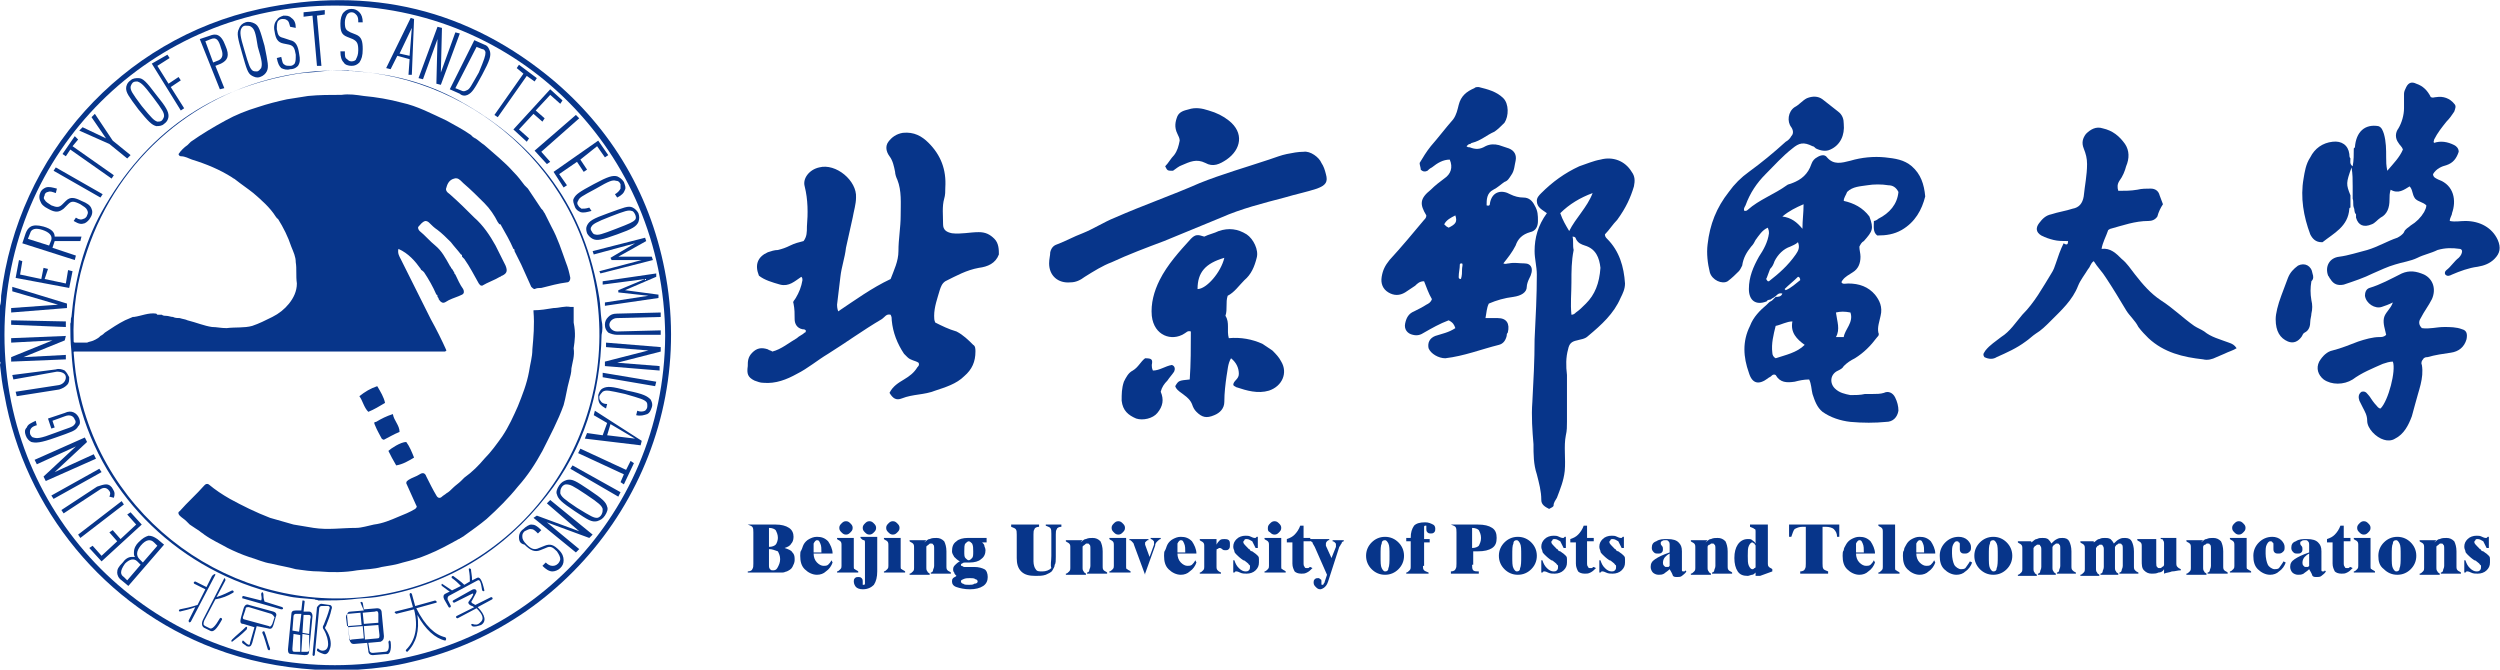 <?xml version="1.0" encoding="utf-8"?>
<!-- Generator: Adobe Illustrator 24.3.0, SVG Export Plug-In . SVG Version: 6.00 Build 0)  -->
<svg version="1.1" id="图层_1" xmlns="http://www.w3.org/2000/svg" xmlns:xlink="http://www.w3.org/1999/xlink" x="0px" y="0px"
	 viewBox="0 0 224 60" style="enable-background:new 0 0 224 60;" xml:space="preserve">
<style type="text/css">
	.st0{fill:#07358A;}
</style>
<g id="中英横向_2_">
	<g>
		<path class="st0" d="M59.8,25.6c-1.1-7.3-4.5-13.5-10.1-18.3C42,0.8,33.1-1.3,23.3,0.8C10.9,3.5,1.6,13.9,0.1,26.5
			c0,0.3,0,0.6-0.1,0.9c0,0.2,0,0.4,0,0.6c0,0.1,0,0.1,0,0.2c0,1.2,0,2.4,0,3.6c0,0.1,0,0.1,0,0.2c0,0.1,0,0.2,0,0.4
			c0.1,0.1,0,0.2,0,0.3c0.1,0.9,0.2,1.8,0.4,2.7c1.8,10.2,9,19,18.8,22.7c2.9,1.1,5.9,1.7,9,1.9c0.1,0,0.2,0,0.3,0
			c0.1,0,0.2,0,0.3,0c0.1,0,0.2,0,0.3,0c0.1,0,0.3,0,0.4,0c0.4,0,0.9,0,1.3,0c0.1,0,0.2,0,0.4,0c0.1,0,0.2,0,0.3,0
			c0.1,0,0.2,0,0.3,0c0.1,0,0.2,0,0.3,0c1.6-0.1,3.2-0.3,4.8-0.7C52,55.8,62.1,41.1,59.8,25.6z M30,59.6C13.5,59.6,0.4,46.4,0.4,30
			C0.4,13.6,13.6,0.5,30,0.5c16.4,0,29.5,13.1,29.6,29.6C59.5,46.5,46.4,59.6,30,59.6z"/>
		<path class="st0" d="M53.9,28.7c-0.1-0.7-0.1-1.4-0.2-2C52.4,18.7,48.2,12.9,41.1,9c-2.9-1.6-6-2.4-9.3-2.6
			c-0.2-0.1-0.4,0-0.6-0.1c-0.8,0-1.7,0-2.5,0.1c-0.7,0.1-1.3,0.1-2,0.2C18.8,7.9,13,12,9.1,19c-1.6,2.9-2.4,6.1-2.7,9.4
			c-0.1,0.2,0,0.4-0.1,0.6c0,0.8,0,1.6,0.1,2.5c0.1,1.8,0.4,3.6,0.9,5.3c2.5,8.5,9.7,14.9,18.4,16.6c0.8,0.2,1.6,0.2,2.5,0.3
			c0.1,0.1,0.2,0,0.3,0.1c0.1,0,0.3,0,0.4,0c0.9,0,1.7,0,2.6-0.1c0.7-0.1,1.5-0.1,2.2-0.2c6.3-1,11.4-4.1,15.3-9.1
			c3.3-4.2,4.8-9.1,4.9-14.4C54,29.6,54,29.1,53.9,28.7z M34.6,53.2C22.1,55.6,9.8,47.5,7.1,35.1c-0.3-1.2-0.4-2.3-0.5-3.5
			c0-0.1,0-0.1,0.1-0.1c0,0,0,0,0,0c0.1,0,0.1,0,0.2,0c5.2,0,10.3,0,15.5,0c5.8,0,11.6,0,17.3,0c0,0,0.1,0,0.1,0
			c0.1,0,0.1,0,0.2-0.1c-0.4-0.9-0.9-1.9-1.4-2.8c-0.5-1-1-2-1.5-3c-0.4-0.8-0.8-1.6-1.2-2.4c-0.1-0.2-0.3-0.5-0.2-0.9c0,0,0,0,0,0
			c0.9,0.4,1.5,1.1,2,1.8c0,0.1,0.1,0.1,0.2,0.2c0,0,0.1,0.1,0.1,0.1c0.4,0.6,0.8,1.3,1.1,2c0.1,0,0.1,0.1,0.1,0.2l0,0
			c0.1,0.1,0.1,0.1,0.1,0.2c0.1,0.1,0.1,0.2,0.3,0.3c0.2,0.1,0.4-0.1,0.6-0.2c0.4-0.2,0.8-0.3,1.2-0.5c0.2-0.1,0.2-0.3,0.1-0.5
			c-0.3-0.4-0.5-0.9-0.7-1.3c-0.1-0.1-0.1-0.1-0.1-0.2c-0.1-0.1-0.1-0.2-0.2-0.3c-0.1-0.1-0.1-0.1-0.1-0.2c0,0-0.1,0-0.1-0.1
			c-0.4-0.7-0.7-1.3-1.3-1.8c-0.5-0.4-0.9-0.9-1.4-1.3c-0.1-0.1-0.2-0.3-0.1-0.4c0.2-0.2,0.3-0.4,0.6-0.5c0.2,0,0.3,0.1,0.4,0.2
			c0.2,0.2,0.4,0.4,0.7,0.6c0.4,0.3,0.8,0.7,1.2,1.1c0.3,0.4,0.6,0.7,0.9,1.1c0.1,0,0.1,0.1,0.1,0.2c0.1,0.1,0.1,0.1,0.2,0.2
			c0.5,0.7,0.9,1.5,1.3,2.2c0.1,0.1,0.1,0.2,0.3,0.2c0.5-0.3,1.1-0.5,1.6-0.8c0.1,0,0.1-0.1,0.2-0.1c0.4-0.2,0.5-0.4,0.3-0.9
			c-0.3-0.6-0.6-1.2-0.9-1.8c-0.5-0.9-1.1-1.8-1.9-2.5c-0.7-0.7-1.4-1.4-2.2-2.1C40,17.2,39.9,17,40,16.8c0.1-0.4,0.3-0.7,0.7-0.8
			c0.3-0.1,0.5,0.1,0.7,0.3c0,0,0.1,0.1,0.1,0.1c0.7,0.6,1.3,1.2,1.9,1.8c0.5,0.5,0.9,1.1,1.2,1.7c0.1,0.1,0.1,0.2,0.2,0.2
			c0,0,0.1,0,0.1,0.1c0.4,0.7,0.8,1.4,1.1,2.1c0.1,0,0.1,0.1,0.1,0.2c0.2,0.4,0.4,0.8,0.6,1.2c0.3,0.7,0.6,1.3,0.9,2
			c0.1,0.1,0.2,0.2,0.3,0.2c0.2-0.1,0.4-0.1,0.6-0.1c0.8-0.2,1.5-0.4,2.3-0.5c0.2,0,0.3-0.2,0.3-0.4c-0.1-0.5-0.2-0.9-0.4-1.4
			c-0.4-1.1-0.7-2.1-1.3-3.2c-0.2-0.4-0.4-0.8-0.6-1.2c-0.1-0.1-0.1-0.2-0.2-0.3c0,0-0.1-0.1-0.1-0.1c-0.4-0.6-0.8-1.2-1.2-1.8
			c-0.1-0.1-0.2-0.2-0.3-0.3c-0.3-0.4-0.6-0.8-1-1.2c-0.8-0.9-1.7-1.6-2.6-2.4c-0.3-0.2-0.5-0.4-0.8-0.6c-0.1,0-0.1-0.1-0.2-0.1
			c-0.1-0.1-0.1-0.1-0.2-0.2c-0.7-0.5-1.5-0.9-2.2-1.3c-1.3-0.6-2.6-1.3-4-1.6c-1.1-0.3-2.3-0.5-3.4-0.6c-0.7-0.1-1.3-0.2-2-0.1
			c-1,0-2,0-3,0.1c-0.6,0.1-1.3,0.2-1.9,0.3c-0.9,0.2-1.7,0.4-2.6,0.7c-1,0.3-2,0.7-2.9,1.2c-1.1,0.6-2.1,1.2-3.1,1.9
			c-0.1,0.1-0.2,0.2-0.3,0.3l0,0c-0.3,0.2-0.6,0.5-0.8,0.8c0,0.1,0.1,0.2,0.2,0.2c0.4,0,0.7,0.2,1,0.3c1.3,0.4,2.5,0.9,3.6,1.6
			c0.1,0.1,0.2,0.1,0.3,0.2c0.5,0.4,1.1,0.8,1.6,1.2c0.7,0.6,1.5,1.3,2,2.1c0.1,0.1,0.1,0.2,0.2,0.2c0.5,0.8,0.9,1.6,1.2,2.5
			c0.2,0.5,0.4,0.9,0.4,1.4c0.1,0.6,0,1.2,0.1,1.9c0,0.7-0.3,1.3-0.7,1.8c-0.4,0.5-0.9,0.9-1.5,1.2c-0.6,0.3-1.2,0.6-1.8,0.8
			c-0.7,0.2-1.5,0.1-2.3,0.2c-0.5,0-0.9-0.1-1.3-0.1c-0.7-0.1-1.4-0.4-2.2-0.6c-0.2-0.1-0.4-0.1-0.7-0.2c-0.2,0-0.4,0-0.6-0.1
			c0,0,0,0,0,0c-0.2,0-0.4-0.1-0.6-0.1c-0.1,0-0.3,0-0.4-0.1c-0.1,0-0.2,0-0.4,0c0,0-0.1-0.1-0.1-0.1c-0.7-0.1-1.3,0.2-2,0.3
			c0,0,0,0,0,0c0,0,0,0-0.1,0c-0.2,0.1-0.5,0.2-0.7,0.3c0,0,0,0,0,0c-0.6,0.3-1.2,0.7-1.8,1.1c-0.1,0.1-0.2,0.2-0.4,0.3
			c0,0-0.1,0.1-0.1,0.1c-0.1,0.1-0.3,0.2-0.5,0.3c-0.2,0.1-0.4,0.1-0.6,0.2c0,0-0.1,0-0.1,0c-0.3,0-0.6,0-0.9,0c0,0,0,0,0,0
			c-0.1,0-0.2,0-0.2-0.1c-0.1-2.8,0.3-5.5,1.2-8.1c2.8-8.4,9.9-14.5,18.7-15.9c12.2-1.9,23.9,6,26.6,18
			C56.1,37.8,47.7,50.7,34.6,53.2z M33.7,37.8c0.5-0.3,0.9-0.5,1.5-0.7c0.1,0.6,0.6,1,0.6,1.6c-0.5,0.2-1,0.5-1.4,0.7
			c-0.1,0-0.2-0.1-0.2-0.1c-0.2-0.4-0.4-0.7-0.6-1.2C33.5,37.9,33.5,37.8,33.7,37.8z M36.4,39.6c0.3,0.4,0.5,0.9,0.7,1.4
			c-0.5,0.3-1,0.6-1.6,0.7c-0.3-0.5-0.5-0.9-0.7-1.3C35,40.2,35.9,39.6,36.4,39.6z M51.4,31.2C51.4,31.2,51.4,31.2,51.4,31.2
			c0.1,0.7-0.1,1.2-0.2,1.8c0,0.4-0.1,0.7-0.2,1.1c-0.2,0.7-0.3,1.5-0.5,2.2c-0.5,1.4-1.2,2.7-1.9,4.1c-0.6,1.1-1.3,2.2-2.2,3.2
			c-0.8,1-1.8,2-2.8,2.9c-0.6,0.5-1.3,1-2,1.5c-0.1,0.1-0.2,0.1-0.3,0.2c-0.1,0-0.1,0.1-0.2,0.1c-0.9,0.5-1.8,1-2.8,1.4
			c-0.7,0.3-1.4,0.5-2.2,0.7c-0.6,0.2-1.3,0.3-1.9,0.4C33.5,51,32.8,51,32,51.1c-1.1,0.2-2.3,0.2-3.4,0.1c-0.7,0-1.4-0.1-2.1-0.2
			c-0.7-0.2-1.4-0.3-2.2-0.5c-0.7-0.1-1.3-0.4-2-0.6c-0.6-0.2-1.3-0.5-1.9-0.8c-0.7-0.4-1.4-0.7-2.1-1.2c-0.1-0.1-0.3-0.2-0.4-0.3
			c-0.3-0.2-0.6-0.4-0.9-0.6c-0.1-0.1-0.2-0.2-0.3-0.3c-0.2-0.2-0.4-0.3-0.6-0.5c-0.1-0.1-0.2-0.3,0-0.4c0.7-0.8,1.5-1.5,2.2-2.3
			c0.1-0.1,0.2-0.2,0.4-0.1c0.6,0.5,1.2,0.9,1.9,1.3c1.1,0.6,2.3,1.2,3.6,1.7c0.7,0.2,1.4,0.4,2.1,0.6c0.6,0.1,1.2,0.2,1.8,0.3
			c1.3,0.2,2.5,0,3.8,0c0.5,0,1.1-0.2,1.6-0.3c0.8-0.1,1.5-0.4,2.2-0.7c0.5-0.2,1-0.4,1.5-0.7c0.1-0.1,0.2-0.2,0.1-0.3
			c-0.3-0.7-0.6-1.3-0.9-2c0-0.2,0.1-0.2,0.2-0.3c0.3-0.2,0.7-0.3,1-0.5c0.3-0.2,0.5-0.1,0.6,0.2c0.3,0.6,0.6,1.2,0.9,1.7
			c0.1,0.2,0.3,0.3,0.5,0.1c0.1-0.1,0.3-0.2,0.4-0.3c0.2-0.1,0.4-0.3,0.6-0.5c0.2-0.2,0.5-0.4,0.7-0.6c0.1-0.1,0.2-0.2,0.3-0.3
			c0.7-0.5,1.3-1.1,1.8-1.7c0.6-0.6,1.1-1.3,1.6-2c0.6-0.9,1-1.8,1.4-2.7c0.4-1,0.8-2,1-3.1c0.1-0.7,0.3-1.3,0.3-2
			c0.1-1.1,0.2-2.2,0.1-3.4c0,0,0,0,0-0.1c0,0,0,0,0,0c0.6,0,1.2-0.1,1.8-0.2c0.5,0,1-0.2,1.5-0.1c0.1,0,0.2,0,0.3,0
			c0,0.5,0,0.9,0,1.4C51.6,29.9,51.5,30.5,51.4,31.2z M33,36.9c-0.4-0.4-0.5-1-0.8-1.4c0.5-0.4,1-0.7,1.6-0.9c0.3,0.5,0.6,1,0.7,1.5
			C34,36.4,33.5,36.7,33,36.9z"/>
		<path class="st0" d="M13.3,48c0.3,0,0.5,0.1,0.8,0.3l0.6,0.5l-3.2,3.7L10.9,52c-0.3-0.2-0.4-0.5-0.4-0.7c0-0.3,0.1-0.5,0.5-0.9
			c0.2-0.3,0.5-0.5,0.8-0.5c0.1,0,0.3,0,0.3,0c-0.1-0.1-0.1-0.2-0.1-0.4c0-0.4,0.2-0.7,0.4-0.9C12.8,48.2,13,48.1,13.3,48z
			 M11.1,51.7l0.3,0.3l1.2-1.4l-0.3-0.3c-0.3-0.3-0.7-0.2-1.1,0.2C10.7,51.2,10.8,51.5,11.1,51.7z M12.5,50.1l0.3,0.3l1.3-1.5
			l-0.3-0.3c-0.3-0.3-0.7-0.3-1.2,0.3C12.2,49.4,12.2,49.8,12.5,50.1z M12.7,47l-3.6,3.3L8,49.1l0.3-0.2l0.8,0.9l1.4-1.3l-0.7-0.8
			l0.3-0.2l0.7,0.8l1.4-1.3l-0.8-0.9l0.3-0.2L12.7,47z M11.1,45.2l-3.9,3L7,47.9l3.9-3L11.1,45.2z M9.5,43.4c0.3,0,0.5,0.2,0.6,0.4
			c0.2,0.3,0.2,0.5,0.1,0.8l-0.4-0.1c0.1-0.2,0.1-0.4,0-0.5c-0.2-0.3-0.5-0.4-0.9-0.1l-3.2,2.1l-0.2-0.3l3.2-2.1
			C9,43.5,9.3,43.4,9.5,43.4z M9.1,42.3l-4.3,2.4l-0.2-0.3L8.9,42L9.1,42.3z M7.8,39.6l-2.9,2.7l3.5-1.6l0.2,0.4l-4.5,2l-0.2-0.4
			l2.9-2.7l-3.5,1.6l-0.2-0.4l4.5-2L7.8,39.6z M7.1,37.5c0.1,0.3,0.1,0.5-0.1,0.7c-0.2,0.4-0.6,0.5-2,1c-1.4,0.5-1.8,0.5-2.2,0.4
			c-0.2-0.1-0.4-0.3-0.5-0.6c-0.1-0.3-0.1-0.5,0.1-0.7c0.1-0.3,0.4-0.4,0.8-0.6l0.1,0.4c-0.4,0.1-0.7,0.3-0.6,0.8
			c0.1,0.2,0.2,0.3,0.3,0.3c0.3,0.1,0.6,0.1,1.9-0.4s1.6-0.5,1.8-0.8c0.1-0.1,0.1-0.3,0-0.4c-0.1-0.3-0.4-0.5-0.9-0.3l-1.1,0.4
			l0.2,0.6l-0.3,0.1l-0.3-0.9l1.5-0.5C6.4,36.7,6.9,37,7.1,37.5z M5.8,33.2c0.2,0.2,0.3,0.4,0.4,0.6c0,0.3,0,0.5-0.2,0.7
			c-0.2,0.2-0.4,0.3-0.7,0.4l-3.8,0.6l-0.1-0.4l3.9-0.6c0.4-0.1,0.6-0.4,0.6-0.7c0-0.3-0.3-0.5-0.8-0.5L1.2,34l-0.1-0.4L5,33.1
			C5.3,33,5.6,33.1,5.8,33.2z M5.8,30.5l-3.7,1.5l3.8-0.2l0,0.4L1,32.4L1,32l3.7-1.5L1,30.7l0-0.4l4.9-0.2L5.8,30.5z M5.9,29.3
			L1,29.1l0-0.4l4.9,0.1L5.9,29.3z M6,27.2l0,0.4L1,28l0-0.4l4.2-0.3l-4.1-1.2l0-0.4L6,27.2z M6.2,25.8l-4.8-0.9l0.3-1.6L2,23.4
			l-0.2,1.2l1.9,0.4l0.2-1l0.4,0.1L4,25l1.9,0.4l0.2-1.2l0.4,0.1L6.2,25.8z M7.2,21.6l-2.3,0l-0.2,0.6l2.1,0.7l-0.1,0.4l-4.7-1.5
			l0.3-0.9c0.2-0.5,0.5-0.9,1.6-0.6c0.7,0.2,1,0.5,1,0.9l2.4,0L7.2,21.6z M2.7,20.9l-0.2,0.5L4.4,22l0.2-0.5
			c0.1-0.4-0.2-0.7-0.8-0.9C3.2,20.4,2.8,20.5,2.7,20.9z M8.2,18.7c0.1,0.2,0.1,0.5-0.1,0.8C8,19.7,7.8,19.9,7.6,20
			c-0.3,0.1-0.5,0.1-1-0.2l0.2-0.3c0.3,0.2,0.5,0.2,0.7,0.1c0.1,0,0.3-0.2,0.3-0.3c0.1-0.2,0.1-0.3,0-0.5c-0.1-0.2-0.3-0.3-0.6-0.5
			c-0.6-0.3-0.8-0.3-1.1,0l-0.4,0.4c-0.4,0.3-0.7,0.4-1.4,0c-0.4-0.2-0.6-0.4-0.7-0.7c-0.1-0.2-0.1-0.5,0-0.7
			c0.1-0.3,0.3-0.4,0.5-0.5c0.3-0.1,0.6,0,1,0.1L5,17.3c-0.3-0.1-0.5-0.2-0.7-0.1c-0.1,0-0.3,0.1-0.3,0.3c-0.1,0.2-0.1,0.3,0,0.4
			c0.1,0.2,0.3,0.3,0.6,0.5c0.5,0.2,0.7,0.2,1-0.1L5.9,18c0.4-0.4,0.8-0.3,1.4,0C7.8,18.2,8.1,18.4,8.2,18.7z M9,17.7l-4.2-2.4
			l0.2-0.3l4.2,2.4L9,17.7z M6.5,13.1l3.7,2.6L10,16l-3.7-2.6l-0.4,0.6l-0.3-0.2l1.1-1.6L7,12.5L6.5,13.1z M10.1,12.6l1.6,1.3
			l-0.3,0.3l-1.6-1.3l-2.7-1.2l0.3-0.3l2.1,1l-1.3-1.9l0.3-0.3L10.1,12.6z M15.1,10.4c0,0.2-0.1,0.5-0.4,0.7
			c-0.2,0.2-0.5,0.2-0.7,0.2c-0.4-0.1-0.7-0.4-1.6-1.5c-0.9-1.2-1.1-1.5-1.1-1.9c0-0.2,0.1-0.5,0.4-0.7c0.2-0.2,0.5-0.2,0.7-0.2
			C12.8,7,13.1,7.3,14,8.5C14.9,9.6,15.1,10,15.1,10.4z M12.3,7.3c-0.1,0-0.3,0-0.4,0.1c-0.1,0.1-0.2,0.3-0.2,0.4
			c0,0.3,0.1,0.5,1,1.7c0.9,1.1,1.1,1.3,1.4,1.4c0.1,0,0.3,0,0.4-0.1c0.1-0.1,0.2-0.3,0.2-0.4c0-0.3-0.1-0.5-1-1.7
			S12.6,7.4,12.3,7.3z M14.1,5.9l1,1.6L16,6.9l0.2,0.3l-0.9,0.6l1.2,1.9l-0.3,0.2l-2.6-4.2L15,4.9l0.2,0.3L14.1,5.9z M19.8,5.7
			l-0.5,0.2l0.8,2L19.7,8l-1.8-4.5l0.9-0.3c0.5-0.2,1-0.2,1.4,0.9C20.6,5,20.4,5.4,19.8,5.7z M18.9,3.5l-0.5,0.2l0.7,1.9l0.5-0.2
			c0.4-0.2,0.4-0.6,0.2-1.1C19.6,3.6,19.4,3.3,18.9,3.5z M23.9,6.4c-0.1,0.2-0.3,0.4-0.6,0.5c-0.3,0.1-0.5,0-0.7-0.1
			c-0.4-0.2-0.5-0.6-0.9-2c-0.4-1.4-0.5-1.8-0.3-2.2C21.5,2.3,21.7,2.1,22,2c0.3-0.1,0.6,0,0.8,0.1c0.4,0.2,0.5,0.6,0.9,2
			C24,5.6,24.1,6,23.9,6.4z M22.5,2.4c-0.1-0.1-0.3-0.1-0.5-0.1c-0.2,0-0.3,0.1-0.4,0.3c-0.1,0.3-0.1,0.6,0.3,1.9
			c0.4,1.4,0.5,1.6,0.7,1.8c0.1,0.1,0.3,0.1,0.4,0.1c0.2,0,0.3-0.2,0.4-0.3c0.1-0.3,0.1-0.6-0.3-1.9C22.9,2.9,22.8,2.6,22.5,2.4z
			 M26.7,5.9C26.6,6,26.4,6.2,26,6.2c-0.3,0.1-0.6,0-0.8-0.1c-0.2-0.2-0.3-0.4-0.4-0.9l0.4-0.1c0.1,0.4,0.1,0.6,0.3,0.7
			c0.1,0.1,0.3,0.1,0.5,0.1c0.2,0,0.3-0.1,0.4-0.2c0.1-0.2,0.1-0.4,0.1-0.8c-0.1-0.6-0.2-0.8-0.6-0.9l-0.5-0.1
			c-0.5-0.1-0.7-0.4-0.8-1.1c-0.1-0.4,0-0.8,0.2-1c0.1-0.2,0.3-0.3,0.6-0.4c0.3,0,0.5,0,0.7,0.2c0.3,0.2,0.4,0.5,0.4,0.9L26,2.4
			c-0.1-0.3-0.1-0.5-0.3-0.6c-0.1-0.1-0.3-0.1-0.4-0.1c-0.2,0-0.3,0.1-0.4,0.2c-0.1,0.2-0.1,0.4-0.1,0.7c0.1,0.6,0.2,0.7,0.6,0.8
			L26,3.6c0.5,0.1,0.7,0.5,0.8,1.2C26.9,5.3,26.9,5.6,26.7,5.9z M28.4,1.4l0.4,4.5l-0.4,0l-0.4-4.5l-0.8,0.1l0-0.4l1.9-0.2l0,0.4
			L28.4,1.4z M32.2,5.6c-0.2,0.2-0.4,0.3-0.7,0.3c-0.3,0-0.6-0.1-0.7-0.3c-0.2-0.2-0.3-0.5-0.3-1l0.4,0c0,0.4,0,0.6,0.2,0.7
			c0.1,0.1,0.2,0.2,0.4,0.2c0.2,0,0.4-0.1,0.4-0.2c0.1-0.2,0.2-0.4,0.2-0.8c0-0.6-0.1-0.8-0.5-1l-0.5-0.2c-0.5-0.2-0.6-0.5-0.6-1.2
			c0-0.4,0.1-0.8,0.3-1c0.2-0.2,0.4-0.3,0.7-0.3c0.3,0,0.5,0.1,0.7,0.3c0.2,0.2,0.3,0.5,0.3,0.9l-0.4,0c0-0.3,0-0.5-0.2-0.7
			c-0.1-0.1-0.2-0.2-0.4-0.2c-0.2,0-0.3,0.1-0.4,0.2c-0.1,0.2-0.2,0.4-0.2,0.7c0,0.6,0.1,0.7,0.5,0.9l0.5,0.2
			c0.5,0.2,0.6,0.6,0.6,1.3C32.5,5,32.4,5.3,32.2,5.6z M36.6,6.7l0.1-1.4l-1.1-0.3l-0.6,1.2l-0.4-0.1l2.2-4.5l0.3,0.1l-0.2,5
			L36.6,6.7z M36.9,2.5l-1.1,2.3L36.7,5L36.9,2.5z M39.1,7.5l0.1-4l-1.3,3.6L37.5,7l1.7-4.6l0.4,0.1l-0.1,4l1.3-3.6l0.4,0.1
			l-1.7,4.6L39.1,7.5z M41.9,8.5c-0.2,0.1-0.5,0.1-0.7-0.1L40.3,8l2.2-4.4l0.9,0.4c0.3,0.1,0.4,0.3,0.5,0.6c0.1,0.4,0,0.8-0.7,2.1
			C42.5,8,42.3,8.3,41.9,8.5z M43.5,4.7c0-0.1-0.1-0.3-0.3-0.3l-0.5-0.2l-1.9,3.7l0.5,0.2c0.2,0.1,0.3,0.1,0.5,0
			c0.3-0.1,0.4-0.4,1.1-1.6C43.4,5.3,43.5,5,43.5,4.7z M47.2,6.8l-2.6,3.7l-0.3-0.2l2.6-3.7l-0.6-0.5l0.2-0.3L48.1,7l-0.2,0.3
			L47.2,6.8z M46,11.6l3.3-3.6L50.4,9l-0.2,0.3l-0.9-0.8L48,9.9l0.8,0.7l-0.2,0.3l-0.8-0.7l-1.3,1.4l0.9,0.8l-0.2,0.3L46,11.6z
			 M47.9,13.5l3.7-3.2l0.3,0.3l-3.4,3l0.8,0.9L49,14.7L47.9,13.5z M49.6,15.4l4-2.8l0.9,1.3l-0.3,0.2l-0.7-1L52,14.3l0.6,0.9
			l-0.3,0.2l-0.6-0.9l-1.6,1.1l0.7,1l-0.3,0.2L49.6,15.4z M52,19c-0.2-0.1-0.4-0.2-0.5-0.5c-0.1-0.3-0.2-0.5-0.1-0.7
			c0.2-0.4,0.5-0.6,1.8-1.3c1.3-0.7,1.7-0.8,2.1-0.7c0.2,0.1,0.4,0.2,0.6,0.5c0.1,0.3,0.2,0.5,0.1,0.7c-0.1,0.3-0.3,0.5-0.7,0.7
			l-0.2-0.3c0.2-0.1,0.4-0.3,0.5-0.5c0-0.1,0-0.3,0-0.4c-0.1-0.2-0.2-0.3-0.4-0.3c-0.3-0.1-0.6,0-1.8,0.7c-1.3,0.7-1.5,0.8-1.6,1.1
			c-0.1,0.1-0.1,0.3,0,0.4c0.1,0.2,0.2,0.2,0.3,0.3c0.2,0,0.4,0,0.7-0.1l0.2,0.3C52.6,19,52.3,19.1,52,19z M53.1,21.4
			c-0.2-0.1-0.4-0.3-0.5-0.5c-0.1-0.3-0.1-0.5,0-0.7c0.2-0.4,0.5-0.6,1.9-1.1c1.4-0.5,1.8-0.7,2.2-0.5c0.2,0.1,0.4,0.3,0.5,0.5
			c0.1,0.3,0.1,0.5,0,0.8c-0.2,0.4-0.5,0.6-1.9,1.1C53.9,21.5,53.5,21.6,53.1,21.4z M56.9,19.7c0.1-0.1,0.1-0.3,0-0.5
			c-0.1-0.2-0.2-0.3-0.3-0.3c-0.3-0.1-0.6,0-1.9,0.5c-1.3,0.5-1.6,0.7-1.7,0.9c-0.1,0.1-0.1,0.3,0,0.4c0.1,0.2,0.2,0.3,0.3,0.3
			c0.3,0.1,0.6,0,1.9-0.5S56.7,19.9,56.9,19.7z M53.7,24.3l3.8-1l-2.7,0l-0.1-0.2l2.2-1.3l-3.7,1l-0.1-0.3l4.7-1.2l0.1,0.3L55.4,23
			l3,0l0.1,0.3l-4.7,1.2L53.7,24.3z M54.2,27.1l3.9-0.6l-2.7-0.3l0-0.2l2.4-1l-3.8,0.5l0-0.3l4.8-0.7l0,0.3L56,26l3,0.4l0,0.3
			l-4.8,0.7L54.2,27.1z M54.5,29.8c-0.2-0.2-0.3-0.4-0.3-0.7c0-0.3,0.1-0.5,0.3-0.7c0.2-0.2,0.4-0.3,0.8-0.3l3.9-0.1l0,0.4l-3.9,0.1
			c-0.4,0-0.7,0.3-0.7,0.6c0,0.3,0.3,0.6,0.7,0.6l3.9-0.1l0,0.4L55.3,30C55,30,54.7,29.9,54.5,29.8z M54.2,32.4l3.9-1l-3.8-0.3
			l0-0.4l4.9,0.4l0,0.4l-3.9,1l3.8,0.3l0,0.4l-4.9-0.4L54.2,32.4z M54,33.4l4.8,0.8l-0.1,0.4L54,33.8L54,33.4z M53.7,36.1
			c-0.1-0.2-0.1-0.4-0.1-0.7c0.1-0.3,0.2-0.5,0.4-0.6c0.4-0.2,0.8-0.2,2.2,0.2c1.5,0.3,1.8,0.5,2.1,0.8c0.1,0.2,0.2,0.4,0.1,0.7
			c-0.1,0.3-0.2,0.5-0.4,0.6c-0.3,0.1-0.6,0.2-1,0.1l0.1-0.4c0.2,0.1,0.5,0.1,0.7,0c0.1-0.1,0.2-0.2,0.2-0.4c0-0.2,0-0.3-0.1-0.4
			c-0.2-0.2-0.5-0.3-1.9-0.7c-1.4-0.3-1.7-0.4-2-0.2c-0.1,0.1-0.2,0.2-0.3,0.4c0,0.2,0,0.3,0.1,0.4c0.1,0.2,0.3,0.3,0.6,0.3
			l-0.1,0.4C54.1,36.5,53.8,36.3,53.7,36.1z M52.6,38.8l1.4,0.2l0.4-1.1l-1.2-0.7l0.1-0.4l4.2,2.7l-0.1,0.4l-5-0.6L52.6,38.8z
			 M56.9,39.3L54.7,38l-0.3,1L56.9,39.3z M55.9,42.5l-4.1-1.9l0.2-0.4l4.1,1.9l0.4-0.8l0.3,0.2l-0.9,1.9l-0.3-0.2L55.9,42.5z
			 M51.3,41.7l4.3,2.4l-0.2,0.4L51.1,42L51.3,41.7z M49.9,44.3c-0.1-0.2,0-0.5,0.2-0.8c0.2-0.3,0.4-0.4,0.7-0.5
			c0.5-0.1,0.8,0.1,2,0.9c1.2,0.8,1.5,1.1,1.6,1.5c0.1,0.2,0,0.5-0.2,0.8c-0.2,0.3-0.4,0.4-0.7,0.5c-0.5,0.1-0.8-0.1-2-0.9
			C50.3,45,50,44.7,49.9,44.3z M53.5,46.4c0.1,0,0.3-0.1,0.4-0.3c0.1-0.2,0.1-0.3,0.1-0.5c-0.1-0.3-0.3-0.5-1.5-1.3
			c-1.2-0.8-1.4-0.9-1.8-0.9c-0.1,0-0.3,0.1-0.4,0.3c-0.1,0.2-0.1,0.3-0.1,0.5c0.1,0.3,0.3,0.5,1.5,1.3C53,46.3,53.2,46.4,53.5,46.4
			z M48.1,46.2l3.8,1.4L49,45.1l0.3-0.3l3.8,3.1l-0.3,0.3l-3.8-1.4l2.9,2.4l-0.3,0.3l-3.8-3.1L48.1,46.2z M46.5,48.1
			c0-0.2,0.1-0.5,0.4-0.7c0.2-0.2,0.5-0.4,0.7-0.4c0.3,0,0.5,0.1,0.9,0.5l-0.3,0.3c-0.3-0.3-0.4-0.4-0.7-0.4c-0.1,0-0.3,0.1-0.5,0.2
			c-0.2,0.2-0.2,0.3-0.2,0.5c0,0.2,0.1,0.4,0.4,0.7c0.4,0.4,0.7,0.5,1.1,0.3l0.5-0.2c0.5-0.2,0.8-0.1,1.3,0.4
			c0.3,0.3,0.4,0.6,0.4,0.9c0,0.3-0.1,0.5-0.3,0.7c-0.2,0.2-0.5,0.3-0.7,0.3c-0.3,0-0.6-0.2-0.9-0.5l0.3-0.3
			c0.2,0.2,0.4,0.3,0.6,0.3c0.1,0,0.3,0,0.5-0.2c0.1-0.1,0.2-0.3,0.2-0.4c0-0.2-0.1-0.4-0.3-0.7c-0.4-0.4-0.6-0.5-1-0.3l-0.5,0.2
			c-0.5,0.2-0.9,0-1.4-0.5C46.6,48.7,46.5,48.5,46.5,48.1z"/>
		<path class="st0" d="M19.3,51.5l-2.2,4.2c-0.1,0.1-0.2,0.1-0.2-0.1l0.6-1.2c-0.5,0.2-1,0.3-1.4,0.4c-0.1-0.1-0.1-0.1,0-0.2
			c0.5-0.1,1-0.2,1.6-0.4l0.7-1.4l-1-0.5c-0.1-0.1,0-0.2,0.1-0.2l1,0.5l0.5-1C19.2,51.4,19.3,51.4,19.3,51.5z M20.2,52l-0.8,1.5
			c0.6-0.2,1-0.4,1.4-0.6c0.1,0,0.2,0.1,0.1,0.2c-0.5,0.3-1,0.5-1.6,0.6l-1,1.9c-0.1,0.3-0.1,0.4,0.1,0.5l0.4,0.2
			c0.2,0.1,0.5-0.2,0.9-0.9c0.1-0.1,0.2,0,0.2,0.1c-0.5,0.9-0.8,1.2-1.1,1l-0.4-0.2c-0.3-0.1-0.4-0.4-0.2-0.8l1.9-3.7
			C20.1,51.8,20.2,51.8,20.2,52z M22,56.2c0.1-0.1,0.2,0,0.1,0.2c-0.5,0.5-0.9,0.8-1.3,1.1c-0.1,0-0.1-0.1,0-0.2
			C21.2,56.9,21.6,56.6,22,56.2z M22.3,54.2l2.2,0.6c0.3,0.1,0.3,0.3,0.2,0.5l-0.2,0.7c-0.1,0.3-0.2,0.4-0.5,0.3L23,56.1l-0.4,1.5
			c-0.1,0.3-0.2,0.4-0.5,0.3c-0.1-0.1-0.3-0.2-0.4-0.3c0-0.2,0-0.2,0.1-0.2c0.4,0.4,0.6,0.5,0.6,0.2l0.4-1.4l-1-0.3
			c-0.3,0-0.3-0.2-0.2-0.6l0.2-0.7C21.9,54.2,22.1,54.1,22.3,54.2z M24.3,55l-2-0.6c-0.2,0-0.3,0-0.3,0.2l-0.2,0.6
			c-0.1,0.2,0,0.3,0.1,0.3l2.2,0.6c0.1,0.1,0.2,0,0.3-0.2l0.2-0.6C24.5,55.2,24.5,55.1,24.3,55z M23.4,53.2c0.1-0.2,0.1-0.2,0.2,0
			c0,0.2,0,0.4,0.1,0.7l1.6,0.5c0.1,0.1,0.1,0.2-0.1,0.2l-3.5-1c0-0.1,0-0.2,0.1-0.2l1.6,0.4C23.5,53.6,23.4,53.4,23.4,53.2z
			 M23.7,56.6c0.2,0.5,0.3,1,0.5,1.5c0,0.2-0.1,0.2-0.2,0.1c-0.2-0.6-0.3-1.1-0.5-1.5C23.5,56.6,23.6,56.5,23.7,56.6z M27.3,53.9
			l-0.1,0.9l0.5,0c0.2,0,0.3,0.2,0.3,0.4l-0.3,3.1c0,0.3-0.1,0.4-0.4,0.4l-1.2-0.1c-0.2,0-0.3-0.1-0.3-0.4l0.3-3.1
			c0-0.3,0.1-0.4,0.4-0.4l0.5,0l0.1-0.9C27.2,53.8,27.3,53.8,27.3,53.9z M26.9,56.9l-0.6-0.1l-0.1,1.3c0,0.2,0,0.3,0.2,0.3l0.5,0
			L26.9,56.9z M27,55l-0.5,0c-0.1,0-0.2,0.1-0.2,0.2l-0.1,1.3l0.6,0.1L27,55z M27.7,56.9l-0.6-0.1l-0.1,1.6l0.5,0
			c0.1,0,0.2,0,0.2-0.2L27.7,56.9z M27.7,55.1l-0.5,0l-0.1,1.6l0.6,0.1l0.1-1.3C27.9,55.2,27.8,55.1,27.7,55.1z M28.8,54.1l0.7,0.1
			c0.2,0,0.3,0.2,0.2,0.4c-0.1,0.5-0.3,1-0.5,1.5c-0.1,0.1-0.1,0.2,0,0.3c0.4,0.6,0.5,1.2,0.4,1.6c-0.1,0.4-0.3,0.7-0.6,0.6
			c-0.3-0.1-0.5-0.2-0.6-0.3c0-0.1,0-0.2,0.1-0.2c0.1,0.1,0.2,0.2,0.4,0.2c0.3,0,0.5-0.2,0.5-0.6c0-0.3-0.1-0.8-0.4-1.3
			c-0.1-0.1-0.1-0.3,0-0.4c0.2-0.5,0.4-1,0.5-1.4c0.1-0.2,0-0.3-0.1-0.3l-0.6,0c-0.1,0-0.2,0.1-0.2,0.2l-0.4,4.2
			c-0.1,0.1-0.1,0.1-0.2,0l0.4-4.3C28.5,54.3,28.6,54.1,28.8,54.1z M32.5,54l0.1,0.6l1.2-0.1c0.2,0,0.4,0.1,0.4,0.4l0.2,2.1
			c0,0.3-0.1,0.4-0.3,0.5l-1.1,0.1l0.1,0.6c0,0.2,0.1,0.3,0.3,0.3l1.1-0.1c0.3,0,0.4-0.3,0.3-0.9c0.1-0.1,0.1-0.2,0.2,0
			c0.1,0.8-0.1,1.2-0.4,1.1l-1.2,0.1c-0.2,0-0.4-0.1-0.4-0.4l-0.1-0.7l-1.2,0.1c-0.2,0-0.3-0.1-0.4-0.4l-0.2-2.1
			c0-0.3,0.1-0.4,0.3-0.4l1.2-0.1L32.3,54C32.3,53.9,32.4,53.9,32.5,54z M32.3,54.9L31.2,55c-0.1,0-0.2,0.1-0.2,0.3l0.1,0.8l1.3-0.1
			L32.3,54.9z M32.5,56.1l-1.3,0.1l0.1,0.9c0,0.2,0.1,0.3,0.2,0.2l1.1-0.1L32.5,56.1z M33.6,54.8l-1.1,0.1l0.1,1l1.3-0.1L33.9,55
			C33.9,54.8,33.8,54.7,33.6,54.8z M33.9,56l-1.3,0.1l0.1,1.2l1.1-0.1c0.2,0,0.2-0.1,0.2-0.3L33.9,56z M36.9,53.2l0.3,1.1l1.8-0.5
			c0.1,0.1,0.2,0.1,0.1,0.2l-1.8,0.5c0.8,1.6,1.7,2.4,2.6,2.6c0.1,0.1,0.1,0.2,0,0.3c-0.9-0.2-1.8-1-2.5-2.3
			c0.2,1.4-0.1,2.5-0.9,3.3c-0.1,0-0.2-0.1-0.1-0.2c0.8-0.8,1.1-2,0.7-3.6L35.5,55c-0.1-0.1-0.2-0.1-0.1-0.2l1.6-0.4l-0.3-1.1
			C36.7,53.1,36.8,53.1,36.9,53.2z M40.5,51.8c-0.1-0.1,0-0.2,0.1-0.2c0.4,0.3,0.7,0.5,1,0.8l0.5-0.3c0-0.3,0-0.6-0.1-1.1
			c0-0.1,0.1-0.1,0.2,0c0,0.2,0.1,0.6,0.1,1l0.4-0.2c0.3-0.2,0.5,0.2,0.7,1.1c0,0.1-0.1,0.1-0.2,0c-0.1-0.7-0.2-1-0.4-0.9l-2.6,1.4
			c-0.1,0.1-0.1,0.2-0.1,0.3l0.3,0.6c0,0.1-0.1,0.2-0.2,0.1l-0.4-0.7c-0.1-0.2-0.1-0.4,0.1-0.5l0.4-0.2c-0.2-0.1-0.4-0.3-0.7-0.5
			c-0.1-0.1,0-0.2,0-0.2c0.3,0.2,0.6,0.4,0.9,0.6l0.8-0.4C41.1,52.3,40.8,52,40.5,51.8z M40.6,53.8l1.6-0.9c0.3-0.2,0.5-0.1,0.5,0.1
			c0,0.1-0.2,0.4-0.4,0.8c-0.1,0.1-0.1,0.2,0.1,0.3c0.1,0,0.1,0.1,0.2,0.1l1.4-0.7c0.1,0,0.2,0.1,0.1,0.2l-1.3,0.7
			c0.7,0.7,0.8,1.3,0.3,1.6c-0.3,0.1-0.6,0.2-0.8,0.1c-0.1-0.1-0.1-0.2,0-0.2c0.3,0.1,0.5,0.1,0.7-0.1c0.4-0.3,0.3-0.7-0.3-1.3
			l-1.7,0.9c-0.1,0-0.2-0.1-0.1-0.2l1.6-0.8c-0.1,0-0.1-0.1-0.2-0.1C42,54.2,41.9,54,42,53.9c0.4-0.5,0.5-0.8,0.3-0.7L40.7,54
			C40.6,54,40.5,53.9,40.6,53.8z"/>
	</g>
	<g>
		<path class="st0" d="M221,30.4c-0.2,0.7-0.7,1.1-1.4,1.2c-0.7,0.1-1.4,0.2-2.1,0.4c-0.1,0-0.3,0-0.4,0.2c-0.1,0.1-0.2,0.3-0.1,0.5
			c0.2,1.2-0.3,2.3-0.6,3.5c-0.1,0.4-0.2,0.7-0.3,1.1c-0.3,0.8-0.7,1.6-1.5,2c-0.3,0.2-0.7,0.2-1,0.1c-0.7-0.2-1.5-1-1.5-1.7
			c0-0.5-0.2-0.8-0.4-1.2c-0.1-0.2-0.2-0.4-0.3-0.6c-0.1-0.3-0.1-0.6,0.2-0.8c0.4-0.1,0.5,0.2,0.7,0.4c0.2,0.3,0.4,0.6,0.6,0.8
			c0.1,0.1,0.2,0.3,0.4,0.3c0.7-0.7,1.4-3.4,1.1-4.2c-0.3,0-0.6,0.1-0.9,0.2c-0.9,0.4-1.9,0.8-2.7,1.4c-0.8,0.5-1.9,0.5-2.6,0
			c-0.5-0.4-0.7-1-0.4-1.6c0.3-0.5,0.7-0.9,1.2-1c0.8-0.2,1.5-0.5,2.3-0.8c0.6-0.2,1.3-0.4,1.9-0.4c0.2,0,0.4,0,0.6-0.2
			c-0.1-0.5-0.3-1-0.2-1.5c0.1-0.5,0.6-0.8,0.8-1.4c-0.4,0.2-0.7,0.3-1,0.4c-0.6,0.2-1.4-0.3-1.5-1c0-0.3,0.1-0.6,0.4-0.7
			c1-0.3,1.9-0.8,2.9-1.3c0.7-0.3,1.3-0.2,2,0.1c0.8,0.4,1.1,1.3,0.7,2.2c-0.3,0.6-0.7,1.1-1,1.7c-0.2,0.3-0.2,0.6,0.1,0.9
			c0.7,0.1,1.3-0.1,2-0.1c0.5,0,1.1,0,1.6,0.2C221,29.6,221.1,29.9,221,30.4z M207.2,24.5c-0.1-0.7-0.7-1-1.3-0.7
			c-0.4,0.3-0.7,0.6-0.9,1.1c-0.2,0.5-0.4,1.1-0.6,1.6c-0.3,0.8-0.5,1.6-0.5,2.1c0,1.1,0.4,1.7,1.1,2c0.5,0.2,0.9,0,1.2-0.4
			c0.1-0.1,0.1-0.3,0.3-0.4c0.4-0.2,0.5-0.6,0.5-1c0-0.2,0.1-0.5,0.1-0.7c0.1-0.4,0.1-0.8,0-1.2c-0.1-0.6-0.1-1.1,0-1.7
			C207.3,25,207.3,24.8,207.2,24.5z M223.8,21.5c-0.5-1.1-1.6-1.7-2.9-1.7c-0.5,0-0.9,0.1-1.4,0c0-0.3,0.2-0.5,0.2-0.7
			c0.4-1.1,0.2-2.5-1.2-3c-0.2-0.1-0.5-0.2-0.5-0.5c0.3-0.5,0.8-0.7,1.2-0.8c0.6-0.2,0.9-0.6,1.1-1.2c0-0.3-0.2-0.5-0.4-0.6
			c-0.6-0.3-1.2-0.4-1.8-0.2c-0.1-0.1,0-0.2,0-0.3c0.3-0.6,0.7-1.1,1.1-1.6c0.3-0.3,0.5-0.6,0.7-0.9c0.1-0.3,0.2-0.5,0-0.7
			c-0.4-0.5-1-0.7-1.6-0.6c-0.2,0-0.3,0.1-0.5,0c-0.3-0.6-0.7-1-1.3-1.2c-0.4-0.2-0.7-0.1-0.9,0.3c-0.1,0.2-0.2,0.4-0.2,0.6
			c0,0.4,0,0.9,0,1.3c0,0.6-0.2,1.3-0.5,1.8c-0.3,0.4-0.3,0.9,0,1.3c0.1,0.2,0.3,0.3,0.4,0.6c-0.3,0.7-0.8,1.2-1.4,1.9
			c-0.1-0.5-0.1-0.8-0.1-1.2c0-0.7,0-1.4-0.2-2.1c-0.1-0.3-0.2-0.6-0.5-0.7c-1.2-0.2-2,0.5-2.1,1.9c0,0-0.1,0.1-0.1,0.1
			c0,0.5,0,1.1-0.1,1.6c-0.3-0.2-0.2-0.5-0.2-0.7c-0.1-0.1-0.1-0.3-0.1-0.4c-0.1-0.8-0.7-1.2-1.5-1.1c-0.9,0.1-1.6,0.6-2,1.4
			c-0.4,0.6-0.5,1.3-0.6,1.9c-0.3,1.7,0,3.4,0.6,5c0.2,0.4,0.5,0.7,1,0.7c0.1,0,0.1,0,0.1,0c1-0.8,2.3-1.4,2.4-3c0,0,0-0.1,0.1-0.1
			c0,0,0,0,0,0c0-0.4,0-0.7,0-1.1c-0.4-1-0.4-1.1,0.1-2.5c0.1,0.6,0.1,1.1,0.1,1.7c0,0.3,0,0.7,0,1c0,0,0,0.1,0,0.1
			c0.1,0.3,0,0.5,0.1,0.8c0.1,0.2,0,0.4,0.2,0.6c0,0.1,0,0.2,0,0.3c0.2,0.7,0.7,0.9,1.4,0.6c0.3-0.1,0.5-0.4,0.8-0.6
			c0.6-0.3,0.8-0.9,0.8-1.6c0-0.3,0-0.6,0.1-0.9c0.7,0.4,1.2,0,1.7-0.3c0.3,0.3,0.2,0.7,0.5,1.1c0.3,0.3,0.7,0.3,1,0.6
			c0,0.2-0.1,0.4-0.2,0.6c-0.3,0.5-0.7,0.9-1.2,1.2c-0.2,0.2-0.5,0.3-0.6,0.6c-0.1,0.2-0.4,0.4-0.6,0.5c-0.9,0.3-1.7,0.8-2.7,1.1
			c-0.8,0.2-1.7,0.5-2.5,0.6c-0.9,0.1-1.3,0.9-1,1.7c0.1,0.1,0.1,0.2,0.2,0.3c0.3,0.5,0.7,0.6,1.2,0.5c0.9-0.3,1.8-0.6,2.6-1
			c0.7-0.3,1.3-0.6,2-0.8c0.6-0.2,1.4-0.3,2-0.6c0.6-0.3,1.2-0.4,1.8-0.7c0.7-0.2,1.3-0.2,2-0.1c0.1,0,0.2,0.1,0.2,0.2
			c0,0.2-0.1,0.4-0.3,0.6c-0.4,0.3-0.7,0.8-1.1,1.1c-0.1,0.1-0.2,0.2-0.1,0.4c0.2,0.2,0.4,0.1,0.6,0c0.7-0.3,1.5-0.6,2.3-0.7
			c0.6-0.1,1.1-0.3,1.5-0.7C224,22.7,224.1,22.2,223.8,21.5z"/>
		<path class="st0" d="M185.3,21.6c-0.5,0-0.9,0-1.3-0.1c-0.4-0.1-0.7-0.2-1.1-0.4c-0.5-0.3-0.5-0.7-0.2-1.1
			c0.3-0.4,0.6-0.7,1.1-0.8c0.6-0.2,1.3-0.3,1.9-0.5c0.6-0.1,0.9-0.5,1-1.1c0.1-1,0.3-1.9,0.3-2.9c0-0.5-0.1-0.9-0.3-1.4
			c-0.2-0.5-0.1-0.9,0.2-1.3c0.4-0.4,0.9-0.7,1.5-0.5c0.9,0.2,1.5,0.7,2,1.4c0.4,0.6,0.4,1.3,0.1,2c-0.1,0.4-0.3,0.9-0.6,1.3
			c-0.2,0.3-0.2,0.6-0.1,0.9c0.6,0,1.1,0,1.7-0.1c0.4-0.1,0.8-0.1,1.2-0.1c0.4,0,0.7,0.2,0.8,0.6c0.1,0.3,0.2,0.5,0.3,0.8
			c-0.2,0.3-0.4,0.7-0.5,1.1c-0.2,0.3-0.5,0.4-0.8,0.4c-1.2,0-2.3,0.4-3.4,0.7c-0.1,0-0.1,0.1-0.2,0.1c-0.2,0.6-0.5,1.1-0.6,1.7
			c0.8-0.1,1.3,0.4,1.8,0.9c0.5,0.4,0.8,0.9,1.2,1.4c0.7,0.9,1.4,1.7,2.3,2.3c1.1,0.7,2,1.6,3,2.3c0.3,0.2,0.6,0.3,0.9,0.5
			c0.6,0.5,1.4,0.7,2.2,1c0.3,0.1,0.5,0.2,0.7,0.5c-0.3,0.2-0.7,0.3-1.1,0.5c-0.2,0.1-0.5,0.2-0.7,0.3c-0.4,0.2-0.8,0.3-1.2,0.2
			c-1.8-0.2-3.5-0.6-4.9-1.9c-0.3-0.3-0.6-0.6-0.9-1c-0.3-0.6-0.8-1-1.1-1.5c-0.6-1-1.2-2-1.8-2.9c-0.3-0.5-0.8-1-1.1-1.5
			c-0.3,0.2-0.3,0.5-0.5,0.7c-0.3,0.5-0.7,1-0.9,1.5c-0.5,1.3-1.5,2.2-2.5,3.2c-0.4,0.4-0.8,0.8-1.3,1.1c-0.3,0.2-0.6,0.5-0.9,0.7
			c-0.8,0.6-1.7,1-2.6,1.4c-0.3,0.2-0.7,0.2-1.1,0c-0.2-0.3,0-0.4,0.1-0.6c0.4-0.5,0.9-0.8,1.4-1.2c0.8-0.5,1.3-1.3,1.9-2
			c1.1-1.1,1.8-2.4,2.6-3.7c0.2-0.3,0.3-0.6,0.4-0.9c0.2-0.6,0.4-1.2,0.7-1.8C185.2,22,185.3,21.9,185.3,21.6z"/>
		<path class="st0" d="M171.3,14.9c-0.7-0.6-1.5-0.7-2.4-0.8c-1-0.1-2.1,0-3.1,0.3c-0.8,0.2-1.5,0.4-2.1-0.3c-0.2-0.3-0.6-0.2-0.9,0
			c-0.2,0.1-0.4,0.3-0.5,0.6c-0.3,0.9-0.9,1.4-1.7,1.7c-0.2,0.1-0.4,0.1-0.5,0.2c-1.1,0.8-2.5,1.3-3.5,2.2c-0.1,0.1-0.2,0.1-0.3,0.1
			c-0.1-0.2,0-0.3,0.1-0.5c0.4-1.1,1-2,1.8-2.8c0.8-0.8,1.5-1.6,2.4-2.3c0.6-0.5,1-0.6,1.8-0.2c0.1,0,0.2,0.1,0.3,0.2
			c0.4,0.2,0.9,0.3,1.3,0.1c0.9-0.4,1.3-1.3,1.2-2.3c0-0.4-0.1-0.8-0.5-1.1c-0.5-0.4-0.9-0.7-1.4-1.1c-0.4-0.3-0.9-0.3-1.4-0.1
			c-0.4,0.2-0.7,0.6-1.1,0.8c-0.6,0.4-0.7,1.3-0.3,1.8c0.2,0.3,0.2,0.6,0,0.8c-0.1,0.2-0.3,0.4-0.5,0.5c-1.1,1-2.2,1.9-3.3,2.7
			c-0.7,0.5-1.3,1.1-1.8,1.8c-1.1,1.4-1.7,2.9-1.9,4.7c-0.1,0.8,0,1.7,0.2,2.5c0.2,0.7,1.1,1.1,1.6,0.8c0.4-0.3,0.7-0.6,1-0.9
			c0.1-0.1,0.2-0.3,0.3-0.5c0.1-0.7,0.4-1.2,0.8-1.7c0.2-0.2,0.3-0.4,0.4-0.6c0.3-0.4,0.6-0.9,1.1-1.1c0.1,0.3,0.1,0.3,0.1,0.5
			c-0.1,0.8-0.5,1.5-0.9,2.1c-0.5,0.9-0.9,1.8-0.9,2.9c0,1,0.6,1.5,1.6,1.1c0.1-0.2,0.3-0.1,0.4-0.2c0.1-0.1,0.2-0.1,0.3-0.2
			c0.2-0.1,0.3-0.4,0.7-0.3c-0.1,0.3-0.4,0.3-0.6,0.3c-0.1,0.1-0.2,0.2-0.3,0.3c-0.1,0.1-0.2,0.1-0.3,0.2c-0.1,0.1-0.1,0.1-0.2,0.2
			c-0.6,0.5-1.2,1.1-1.5,1.9c-0.7,1.4-0.6,2.8-0.1,4.2c0.3,1,0.9,1.1,1.7,0.5c0.1-0.1,0.2-0.1,0.3-0.2c0.1-0.1,0.2-0.2,0.4-0.1
			c0.4,0.7,1,0.7,1.7,0.6c0.4-0.1,0.8-0.2,1.3-0.2c0.2,0.4,0.2,0.9,0.3,1.3c0.2,0.6,0.4,1.2,0.9,1.6c0.7,0.5,1.6,0.8,2.5,0.9
			c1.1,0.1,2.2,0.1,3.2,0c0.6,0,1-0.4,1.1-1c0-0.4-0.1-0.8-0.3-1.2c-0.2-0.4-0.6-0.6-1-0.4c-0.3,0.1-0.7,0.1-1,0.1
			c-0.2,0-0.5,0-0.7,0c-0.4,0.1-0.9,0.1-1.3,0.1c-0.5-0.1-1-0.2-1.4-0.6c-0.5-0.5-0.4-1.3,0.3-1.6c0.2-0.1,0.4-0.2,0.5-0.4
			c0.3-0.3,0.6-0.5,1-0.7c0.8-0.5,1.4-1.1,2-1.9c0.1-0.1,0.2-0.2,0.1-0.4c-0.1-0.5,0.1-1,0.2-1.5c0.2-0.8-0.1-1.4-0.5-1.9
			c-0.6-0.7-1.4-1-2.4-1c-0.2,0-0.5,0.1-0.6-0.1c0-0.1,0.1-0.2,0.1-0.2c0.2-0.3,0.6-0.5,0.9-0.7c0.5-0.3,0.7-0.8,0.7-1.4
			c0-0.3-0.1-0.6-0.1-0.9c0.1-0.2,0.2-0.4,0.4-0.5c0.8-0.9,0.9-1.1,0.5-2.2c-0.6-0.8-1.4-1.2-2.3-1.4c0-0.3,0.2-0.5,0.3-0.8
			c0.5-0.5,1.2-0.5,1.8-0.6c0.6-0.1,1.3-0.1,1.9,0c0.4,0,0.7,0.2,0.9,0.6c-0.1,1.1-0.8,1.9-1.8,2.4c-0.1,0.1-0.3,0.2-0.4,0.2
			c0,0.5-0.1,1,0.3,1.3c0.8,0,1.5-0.1,2.2-0.5c1.2-0.7,1.8-1.8,2.1-3C172.4,16.5,172.1,15.6,171.3,14.9z M161.6,18.3
			c0,0.8-0.1,1.4-0.1,2.2c-0.5-0.6-1-1-1.8-1.1C160.3,18.9,160.9,18.6,161.6,18.3z M158.5,25.2c0,0-0.1,0-0.1,0
			c-0.1-0.1-0.2-0.2-0.1-0.3c0.1-0.3,0.2-0.5,0.3-0.8c0.2-0.2,0.3-0.4,0.4-0.7c0.3-0.6,0.8-1.1,1.4-1.3c0.2-0.1,0.5-0.2,0.7-0.4
			c0.2,0.5,0,0.8-0.2,1.1C160.2,23.8,159.4,24.5,158.5,25.2z M161.3,25.1c-0.4,0.3-0.8,0.7-1.3,0.9c0,0-0.1-0.1-0.1-0.1
			c0.4-0.4,0.8-0.7,1.2-1.1C161.2,24.8,161.3,24.9,161.3,25.1z M159.1,32.1c-0.2-0.1-0.3-0.3-0.3-0.5c-0.1-0.8,0.1-1.6,0.3-2.4
			c0.5-0.1,1-0.4,1.5-0.4c-0.2,1,0.4,1.6,1.1,2.1C161,31.6,160,31.8,159.1,32.1z M165.8,28c0.3,0.9-0.5,1.5-0.6,2.2
			c-0.3,0-0.5,0-0.7,0c0.4-0.7,0.1-1.4,0-2.2C164.9,27.9,165.3,27.9,165.8,28z"/>
		<path class="st0" d="M136.6,23.6c-0.5,0-0.9-0.1-1.4,0c-0.2,0-0.3,0.1-0.5,0c0.4-0.5,0.8-1,1.1-1.6c0.2-0.6,0.6-1,1.3-1.2
			c0.5-0.1,0.7-0.5,0.7-1c0-0.5,0-0.9-0.3-1.4c-0.2-0.4-0.5-0.7-1-0.7c-0.4,0-0.8-0.1-1.2-0.3c-0.7-0.4-1.6-0.3-1.8,0.8
			c0,0.1,0,0.3-0.3,0.2c0-0.5,0-1.1,0.6-1.4c0.4-0.2,0.7-0.5,1-0.7c0.3-0.1,0.4-0.3,0.6-0.6c0.3-0.4,0.3-0.9,0.4-1.3
			c0.1-0.5-0.1-0.9-0.6-1.1c-0.3-0.1-0.6-0.2-0.9-0.3c-0.4-0.1-0.8-0.1-1.2,0.1c-0.5,0.3-0.9,0.3-1.4,0.1c-0.1,0-0.2,0-0.3-0.1
			c0.1-0.1,0.2-0.2,0.3-0.2c0.1,0,0.1-0.1,0.2-0.1c0.8-0.2,1.3-0.7,2-1c0.3-0.2,0.6-0.5,0.9-0.8c0.4-0.6,0.4-1.7-0.1-2.2
			c-0.6-0.6-1.4-0.8-2.2-1c-0.2,0-0.3,0-0.4,0.1c-0.7,0.3-1.2,0.7-1.4,1.5c-0.1,0.4-0.2,0.9-0.5,1.3c-0.7,0.8-1.3,1.6-2,2.4
			c-0.4,0.5-0.7,1-1,1.5c0,0.2,0.1,0.4,0.1,0.6c0.2,0.2,0.4,0.2,0.6,0.1c0.1-0.1,0.2-0.2,0.4-0.3c0.5-0.4,1-0.7,1.6-0.7
			c0.3,0.7,0.1,1.3-0.5,1.7c-0.4,0.3-0.8,0.6-1.2,1c-1,0.8-1,1.3-0.4,2.3c0,0.2-0.1,0.3-0.2,0.4c-1,1.2-2,2.4-3.1,3.6
			c-0.4,0.5-0.6,0.9-0.7,1.5c-0.1,0.6,0.1,1.1,0.6,1.4c0.5,0.3,1,0.3,1.5,0c0.3-0.2,0.6-0.4,0.9-0.6c0.2-0.2,0.4-0.4,0.8-0.4
			c0.2,0.5,0.4,1.1,0.7,1.6c-0.1,0.3-0.3,0.4-0.5,0.5c-0.3,0.2-0.7,0.4-1.1,0.6c-0.5,0.2-0.7,0.6-0.8,1.1c-0.1,0.5,0.2,0.9,0.7,1
			c0.4,0.1,0.7,0,1-0.2c0.7-0.4,1.4-0.8,2.2-1.1c0.4,0.2,0.5,0.4,0.6,0.7c-0.6,0.4-1.2,0.5-1.8,0.7c-0.5,0.2-0.7,0.6-0.6,1.1
			c0.2,0.5,0.9,0.9,1.5,0.9c1.7-0.2,3.2-0.8,4.8-1.2c0.4-0.1,0.6-0.4,0.7-0.8c0-0.1,0-0.2,0.1-0.3c0.2-0.8-0.1-1.3-0.9-1.3
			c-0.3,0-0.7,0-1.1,0c0.1-0.5,0.1-0.9,0.3-1.3c0.7-0.3,1.4-0.5,2.2-0.6c0.7-0.1,1.2-0.4,1.2-0.9c0-0.2,0.1-0.5,0.2-0.7
			C137.5,24.1,137.2,23.6,136.6,23.6z M129.8,20.4c-0.2-0.1-0.2-0.1-0.4-0.3c0.2-0.4,0.6-0.6,1-0.8
			C130.6,19.9,130.4,20.1,129.8,20.4z M131,24.1c0,0.3,0,0.6-0.1,0.9c-0.2,0-0.2-0.1-0.2-0.2c0-0.4,0.1-0.7,0.1-1.1
			c0-0.1,0.1-0.1,0.2-0.1C131.1,23.7,131,23.9,131,24.1z M146.4,16.7c0.1-0.5,0.1-0.9-0.2-1.3c-0.6-1-1.7-1.4-2.8-1.1
			c-0.6,0.1-1.3,0.4-1.9,0.6c-1.3,0.6-2.4,1.4-3.4,2.4c-0.2,0.2-0.4,0.4-0.4,0.7c0,0.6,0.5,0.8,0.9,1.1c-0.8,1.1-1.1,2.2-1.1,3.4
			c0,0.7,0.2,1.4,0.2,2.1c0,1.9-0.1,3.8-0.2,5.8c0,1.9-0.1,3.7-0.2,5.6c-0.1,1.3,0,2.6,0.1,3.8c0,0.9,0,1.8,0.3,2.7
			c0.2,0.8,0.4,1.5,0.4,2.3c0,0.4,0.3,0.6,0.7,0.8c0.2-0.1,0.4-0.2,0.4-0.3c0-0.3,0.2-0.5,0.3-0.7c0.3-0.8,0.6-1.5,0.7-2.4
			c0.1-1.1-0.1-2.2,0.1-3.2c0.1-0.4,0.1-0.8,0.1-1.2c0-1.2,0-2.3,0-3.5c0-0.2,0-0.5,0-0.7c-0.1-0.8-0.1-1.6,0.1-2.3
			c0.1-0.5,0.3-0.7,0.8-0.8c0.3-0.1,0.7-0.1,1-0.4c1.2-1,2.3-2,2.9-3.4c0.2-0.4,0.4-0.8,0.4-1.3c-0.1-1.5-0.5-2.9-1.6-4
			c-0.1-0.1-0.2-0.2-0.2-0.4c0.4-0.4,0.7-0.9,1.1-1.3C145.7,18.6,146.1,17.7,146.4,16.7z M140.6,20.7c-0.3-0.5-0.6-1-0.8-1.6
			c0.8-0.8,1.8-1.4,2.9-1.8C142.2,18.6,141.2,19.5,140.6,20.7z M142.1,27.2c-0.3,0.3-0.6,0.6-0.9,0.8c-0.1,0.1-0.2,0.2-0.4,0.2
			c-0.1-1,0-1.9,0-2.9c0-1,0-1.9,0.2-2.9c-0.1-0.4,0-0.8-0.1-1.2c0.2,0,0.3,0.1,0.3,0.2c0.2,0.4,0.5,0.5,0.8,0.6
			c1,0.3,1.3,1.1,1.4,2C143.3,25.4,142.9,26.4,142.1,27.2z"/>
		<path class="st0" d="M105.2,33.3c-0.2,0.3-0.4,0.5-0.6,0.8c-0.3,0.3-0.5,0.6-0.6,1c0.3,0.7,0.2,1.3-0.3,1.9
			c-0.4,0.5-1.3,0.7-1.9,0.5c-0.7-0.3-1.2-0.7-1.3-1.6c0-0.6,0-1.1,0.2-1.7c0.2-0.4,0.4-0.8,0.8-1c0.5-0.3,0.7-0.8,1.1-1.1
			c0.6,0,0.7,0.1,0.6,0.6c0,0.1,0,0.3,0.1,0.5c0.6,0,1.1-0.4,1.7-0.5C105.3,32.8,105.3,33.1,105.2,33.3z M105.1,15.3
			c0.3-0.2,0.5-0.4,0.8-0.5c0.7-0.3,1.3-0.6,2.1-0.2c0.7,0.4,1.3,0.1,1.9-0.3c1.3-0.9,1.6-2.4,0.2-3.5c-0.5-0.4-1.1-0.7-1.8-0.9
			c-0.6-0.2-1.2-0.3-1.8-0.1c-0.4,0.1-0.8,0.2-1,0.6c-0.2,0.5-0.3,1,0,1.6c0.1,0.2,0.2,0.4,0.2,0.6c-0.1,0.5-0.2,0.9-0.5,1.3
			c-0.3,0.3-0.5,0.7-0.8,1C104.6,15.3,104.6,15.3,105.1,15.3z M118.8,15.6c-0.1-0.4-0.2-0.7-0.4-1c-0.2-0.5-1-1.1-1.6-1
			c-0.5,0-1,0.1-1.5,0.2c-0.5,0.1-1,0.3-1.6,0.5c-2.1,0.7-4.2,1.3-6.2,2.1c-2.5,1.1-5.1,2-7.6,3.1c-1,0.4-1.9,1-2.9,1.4
			c-0.8,0.3-1.5,0.7-2.3,1c-0.3,0.1-0.5,0.3-0.6,0.7c0,0.3-0.1,0.6-0.1,1c0,1.1,0.8,1.8,1.9,1.7c0.5,0,0.9-0.2,1.3-0.5
			c0.8-0.5,1.6-1,2.4-1.3c1.5-0.7,3.1-1.3,4.7-1.9c1.7-0.7,3.4-1.4,5.1-2.1c1.8-0.8,3.8-1.3,5.7-1.8c1-0.3,2-0.5,2.9-0.8
			C118.8,16.6,119,16.3,118.8,15.6z M114.8,32.4c0.6,1,0.1,2.2-1.1,2.6c-1,0.3-2,0-2.9-0.3c-0.1,0-0.1-0.1-0.2-0.1
			c0,0-0.1-0.1-0.1-0.1c0-0.4,0.5-0.5,0.5-1c0-0.5-0.2-1-0.7-1.4c-0.3,0.5-0.3,1.1-0.4,1.6c-0.1,0.7-0.2,1.5-0.2,2.3
			c0,0.6-0.4,1-0.9,1.2c-0.7,0.3-1.1,0.2-1.6-0.3c-0.2-0.2-0.3-0.4-0.4-0.7c-0.2-0.5-0.7-0.8-1.1-1.1c-0.1-0.1-0.3-0.2-0.4-0.5
			c0.3-0.5,0.3-0.5,1.3-0.6c0.1-1.4,0.1-2.9,0.1-4.3c-0.3-0.1-0.4,0.1-0.6,0.2c-1.1,0.7-2.7,0.2-2.9-1.6c-0.1-1.1,0.2-2.2,0.7-3.2
			c0.7-1.4,1.8-2.6,2.8-3.7c0.4-0.4,0.6-0.4,1.2-0.2c0.4-0.2,0.9-0.3,1.3-0.5c0.9-0.3,1.7-0.2,2.5,0.3c0.6,0.4,1.1,1.4,0.9,2.1
			c-0.2,0.8-0.5,1.5-1.1,2c-0.5,0.5-0.9,1.1-1.5,1.4c-0.2,0.6,0,1.2-0.2,1.8c0.4,0.6,0.1,1.3,0.3,2c1.1-0.1,2.1,0.1,3,0.5
			c0.3,0.2,0.6,0.4,0.9,0.6C114.3,31.7,114.6,32,114.8,32.4z M109.7,23.1c-1.7,0.5-2.4,1.3-2.4,2.8
			C108.1,25.9,109.4,24.4,109.7,23.1z"/>
		<path class="st0" d="M89.1,21.4c-0.4-0.4-0.8-0.6-1.4-0.6c-0.8,0-1.6,0.2-2.4,0.1c-0.5-0.1-0.8-0.3-0.8-0.8c0-0.8-0.1-1.6,0.1-2.3
			c0.1-0.3,0.1-0.7,0.1-1c0.1-1.6-0.4-2.9-1.5-4c-0.6-0.6-1.3-1-2.3-0.9c-0.6,0.1-1,0.4-1.3,0.8c-0.3,0.4-0.2,0.9,0.1,1.3
			c0.3,0.4,0.4,0.9,0.5,1.4c0,0.2,0.1,0.5,0.2,0.7c0.4,1,0.3,2.1,0.3,3.2c0,1.1-0.2,2.1-0.2,3.2c0,0.9-0.4,1.7-0.7,2.5
			c-1.7,0.8-3.2,1.9-4.7,2.9C75,27.6,75,27.4,75,27.3c0.1-0.8,0.2-1.7,0.3-2.5c0.1-0.9,0.4-1.7,0.5-2.6c0.2-0.9,0.4-1.8,0.6-2.7
			c0.1-0.6,0.3-1.2,0.3-1.8c0.1-1.5-1.8-3.1-3.3-2.7c-0.9,0.2-1.5,1-1.3,1.7c0.3,1.2,0.3,2.4,0.2,3.6c0,0.5,0,0.9-0.3,1.3
			c-0.4,0.1-0.8,0.2-1.2,0.4c-0.4,0.2-0.7,0.3-1.1,0.4c-0.3,0-0.6,0.1-0.9,0.2c-0.9,0.4-1.2,1.1-0.8,2.1c0.5,0.4,1.2,0.6,1.9,0.8
			c0.8,0.2,1.3-0.3,1.9-0.7c0.1,0.1,0.1,0.2,0.1,0.3c-0.1,0.6-0.3,1.1-0.6,1.6c-0.1,0.2-0.3,0.3-0.2,0.5c0.1,0.5,0.1,0.9,0.1,1.4
			c0,0.4,0.2,0.8,0.7,0.9c0.1,0,0.2,0,0.3,0.1c0,0.1,0,0.2-0.1,0.2c-0.2,0.2-0.5,0.3-0.7,0.5c-0.7,0.4-1.4,1-2.2,1.2
			c-0.1-0.1-0.3-0.1-0.4-0.2c-0.6-0.2-1-0.1-1.4,0.3C67,32,67,32.4,67,32.8c-0.1,0.7,0,1,0.6,1.3c0.3,0.1,0.5,0.2,0.8,0.2
			c1.1,0.1,2.1-0.3,3-0.8c1-0.5,1.8-1.2,2.8-1.8c1.6-1,3.1-2.1,4.8-3.1c0.3-0.2,0.4-0.5,0.8-0.4c0.1,0.2,0.1,0.3,0.1,0.5
			c0.1,1.1,0.5,2.1,1.1,3c0.1,0.1,0.2,0.2,0.3,0.3c0.3,0.3,0.7,0.3,1,0.5c0.1,0.2,0,0.3-0.1,0.4c-0.3,0.5-0.7,0.8-1.2,1.1
			c-0.5,0.3-1,0.6-1.3,1.2c0.3,0.5,0.6,0.7,1.1,0.5c1-0.4,2-0.3,3-0.7c0.9-0.3,1.9-0.6,2.6-1.3c0.7-0.6,1-1.3,1-2.2
			c0-0.2,0-0.5-0.2-0.6c-0.4-0.4-0.9-0.9-1.5-1.2c-0.7-0.2-1.3-0.5-1.9-0.8c-0.1-0.2-0.1-0.4-0.1-0.6c0-0.8,0.3-1.6,0.5-2.3
			c0.1-0.3,0.2-0.6,0.5-0.8c1-0.5,1.9-1,3-1.2c0.8-0.1,1.5-0.4,1.8-1.2C89.5,22.4,89.5,21.8,89.1,21.4z"/>
		<g>
			<path class="st0" d="M67,51.4v-0.2c0.2,0,0.4-0.1,0.4-0.2c0.1-0.1,0.1-0.3,0.1-0.5v-2.8c0-0.2,0-0.4-0.1-0.5
				c-0.1-0.1-0.2-0.1-0.4-0.2V47h2.5c0.5,0,0.9,0.1,1.2,0.3c0.3,0.2,0.4,0.5,0.4,0.8c0,0.3-0.1,0.5-0.2,0.6
				c-0.1,0.2-0.3,0.3-0.6,0.4c0.3,0.1,0.6,0.2,0.7,0.4c0.2,0.2,0.2,0.4,0.2,0.7c0,0.2-0.1,0.4-0.2,0.6c-0.1,0.2-0.3,0.3-0.5,0.4
				c-0.1,0-0.2,0.1-0.4,0.1c-0.2,0-0.4,0-0.6,0H67z M68.9,49L68.9,49c0.3,0,0.5-0.1,0.6-0.2c0.1-0.1,0.2-0.4,0.2-0.6
				c0-0.3-0.1-0.5-0.2-0.7c-0.1-0.1-0.3-0.2-0.6-0.2V49z M68.9,49.2v1.4c0,0.2,0,0.3,0.1,0.4c0.1,0.1,0.1,0.1,0.3,0.1
				c0.2,0,0.3-0.1,0.4-0.3c0.1-0.2,0.2-0.4,0.2-0.7c0-0.3-0.1-0.5-0.2-0.7C69.4,49.3,69.2,49.2,68.9,49.2L68.9,49.2z"/>
			<path class="st0" d="M74.6,50.4c-0.1,0.3-0.3,0.6-0.6,0.8c-0.2,0.2-0.5,0.3-0.8,0.3c-0.4,0-0.8-0.2-1.1-0.5s-0.4-0.7-0.4-1.2
				c0-0.2,0-0.4,0.1-0.5c0.1-0.2,0.1-0.3,0.2-0.5c0.1-0.2,0.3-0.4,0.5-0.5c0.2-0.1,0.4-0.2,0.7-0.2c0.4,0,0.7,0.1,1,0.4
				c0.2,0.3,0.4,0.7,0.4,1.1l-1.7,0c0,0.3,0.1,0.6,0.3,0.8c0.2,0.2,0.4,0.3,0.6,0.3c0.1,0,0.3,0,0.4-0.1c0.1-0.1,0.2-0.2,0.3-0.4
				L74.6,50.4z M72.9,49.5h0.7c0-0.3,0-0.6-0.1-0.8c-0.1-0.2-0.1-0.3-0.3-0.3c-0.1,0-0.2,0.1-0.3,0.3C72.9,48.9,72.9,49.1,72.9,49.5
				z"/>
			<path class="st0" d="M76.5,48.2v2.5c0,0.2,0,0.3,0.1,0.3c0.1,0.1,0.2,0.1,0.3,0.2v0.1h-1.9v-0.1c0.1,0,0.2-0.1,0.3-0.2
				c0.1-0.1,0.1-0.2,0.1-0.3v-1.8c0-0.2,0-0.3-0.1-0.4c-0.1-0.1-0.2-0.1-0.3-0.2v-0.1H76.5z M75.2,47.3c0-0.2,0.1-0.3,0.2-0.4
				c0.1-0.1,0.2-0.2,0.4-0.2c0.2,0,0.3,0.1,0.4,0.2c0.1,0.1,0.2,0.2,0.2,0.4c0,0.2-0.1,0.3-0.2,0.4c-0.1,0.1-0.2,0.2-0.4,0.2
				c-0.2,0-0.3-0.1-0.4-0.2C75.3,47.6,75.2,47.5,75.2,47.3z"/>
			<path class="st0" d="M78.6,51.2c0,0.5-0.1,0.9-0.3,1.2c-0.2,0.2-0.5,0.4-1,0.4c-0.3,0-0.5-0.1-0.6-0.2s-0.2-0.3-0.2-0.5
				c0-0.1,0-0.2,0.1-0.3c0.1-0.1,0.2-0.1,0.3-0.1c0.1,0,0.2,0,0.3,0.1s0.1,0.2,0.1,0.3c0,0,0,0.1,0,0.1c0,0.1,0,0.1,0,0.1
				c0,0,0,0.1,0,0.1c0,0,0,0,0.1,0c0,0,0.1,0,0.1-0.1c0,0,0-0.1,0-0.2v-3.4c0-0.2,0-0.3-0.1-0.3s-0.2-0.1-0.3-0.2v-0.1h1.5V51.2z
				 M77.3,47.3c0-0.2,0.1-0.3,0.2-0.4c0.1-0.1,0.2-0.2,0.4-0.2c0.2,0,0.3,0.1,0.4,0.2c0.1,0.1,0.2,0.2,0.2,0.4
				c0,0.2-0.1,0.3-0.2,0.4c-0.1,0.1-0.2,0.2-0.4,0.2c-0.2,0-0.3-0.1-0.4-0.2C77.4,47.6,77.3,47.5,77.3,47.3z"/>
			<path class="st0" d="M80.7,48.2v2.5c0,0.2,0,0.3,0.1,0.3c0.1,0.1,0.2,0.1,0.3,0.2v0.1h-1.9v-0.1c0.1,0,0.2-0.1,0.3-0.2
				c0.1-0.1,0.1-0.2,0.1-0.3v-1.8c0-0.2,0-0.3-0.1-0.4c-0.1-0.1-0.2-0.1-0.3-0.2v-0.1H80.7z M79.4,47.3c0-0.2,0.1-0.3,0.2-0.4
				c0.1-0.1,0.2-0.2,0.4-0.2c0.2,0,0.3,0.1,0.4,0.2c0.1,0.1,0.2,0.2,0.2,0.4c0,0.2-0.1,0.3-0.2,0.4c-0.1,0.1-0.2,0.2-0.4,0.2
				c-0.2,0-0.3-0.1-0.4-0.2C79.5,47.6,79.4,47.5,79.4,47.3z"/>
			<path class="st0" d="M82.8,48.6c0.2-0.1,0.3-0.3,0.5-0.3c0.2-0.1,0.4-0.1,0.6-0.1c0.3,0,0.5,0.1,0.7,0.3c0.1,0.2,0.2,0.5,0.2,0.9
				v1.3c0,0.2,0,0.3,0.1,0.4c0.1,0.1,0.2,0.1,0.3,0.2v0.1h-1.8v-0.1c0.1,0,0.2-0.1,0.2-0.2c0-0.1,0.1-0.2,0.1-0.4v-1.5
				c0-0.2,0-0.4-0.1-0.4c0-0.1-0.1-0.1-0.2-0.1c-0.1,0-0.1,0-0.2,0.1s-0.2,0.1-0.2,0.2v1.8c0,0.2,0,0.3,0.1,0.4
				c0,0.1,0.1,0.1,0.2,0.2v0.1h-1.8v-0.1c0.1,0,0.2-0.1,0.3-0.2c0.1-0.1,0.1-0.2,0.1-0.3v-1.8c0-0.2,0-0.3-0.1-0.4
				c-0.1-0.1-0.2-0.1-0.3-0.2v-0.1h1.5L82.8,48.6z"/>
			<path class="st0" d="M86,50.3c-0.2-0.1-0.4-0.3-0.5-0.4c-0.1-0.2-0.2-0.3-0.2-0.5c0-0.4,0.1-0.7,0.4-0.9c0.2-0.2,0.6-0.3,1-0.3
				c0.1,0,0.3,0,0.5,0c0.2,0,0.4,0,0.4,0h0.8v0.4H88c0.1,0.1,0.2,0.2,0.2,0.3c0,0.1,0.1,0.2,0.1,0.4c0,0.3-0.1,0.6-0.4,0.8
				c-0.2,0.2-0.6,0.3-1,0.3c0,0-0.1,0-0.2,0c-0.1,0-0.2,0-0.2,0c-0.1,0-0.2,0-0.3,0.1c-0.1,0-0.1,0.1-0.1,0.1c0,0.1,0,0.1,0.1,0.1
				c0,0,0.1,0.1,0.2,0.1h0.9c0.4,0,0.7,0.1,0.9,0.2c0.2,0.1,0.3,0.4,0.3,0.7c0,0.3-0.1,0.6-0.4,0.8c-0.3,0.2-0.7,0.3-1.2,0.3
				c-0.5,0-0.9-0.1-1.2-0.2c-0.3-0.1-0.4-0.3-0.4-0.5c0-0.1,0-0.2,0.1-0.3c0.1-0.1,0.2-0.1,0.3-0.2c-0.1-0.1-0.2-0.2-0.2-0.3
				c-0.1-0.1-0.1-0.2-0.1-0.3c0-0.2,0.1-0.3,0.2-0.4C85.7,50.5,85.8,50.4,86,50.3z M87.6,52.1c0-0.1-0.1-0.2-0.2-0.2
				c-0.1-0.1-0.3-0.1-0.5-0.1c-0.2,0-0.4,0-0.6,0.1s-0.2,0.1-0.2,0.2c0,0.1,0.1,0.2,0.2,0.2c0.1,0.1,0.3,0.1,0.5,0.1
				c0.2,0,0.4,0,0.5-0.1C87.5,52.3,87.6,52.2,87.6,52.1z M86.8,50.2c0.1,0,0.2-0.1,0.3-0.2c0.1-0.1,0.1-0.3,0.1-0.6
				c0-0.3,0-0.5-0.1-0.7c-0.1-0.1-0.2-0.2-0.3-0.2c-0.1,0-0.2,0.1-0.3,0.2c-0.1,0.1-0.1,0.4-0.1,0.7c0,0.3,0,0.5,0.1,0.6
				C86.6,50.1,86.7,50.2,86.8,50.2z"/>
			<path class="st0" d="M94.2,49.8v-2c0-0.2,0-0.4-0.1-0.5c-0.1-0.1-0.2-0.1-0.4-0.2V47h1.4v0.2c-0.2,0-0.4,0.1-0.4,0.2
				c-0.1,0.1-0.1,0.3-0.1,0.5v2c0,0.3,0,0.6-0.1,0.7c0,0.2-0.1,0.3-0.2,0.5c-0.1,0.2-0.4,0.3-0.6,0.4c-0.3,0.1-0.6,0.1-0.9,0.1
				c-0.6,0-1-0.1-1.3-0.4c-0.3-0.3-0.4-0.7-0.4-1.2v-2.1c0-0.2,0-0.4-0.1-0.5c-0.1-0.1-0.2-0.1-0.4-0.2V47h2.5v0.2
				c-0.2,0-0.4,0.1-0.4,0.2c-0.1,0.1-0.1,0.3-0.1,0.5v2.4c0,0.3,0.1,0.6,0.2,0.7c0.1,0.2,0.3,0.2,0.6,0.2c0.3,0,0.6-0.1,0.8-0.3
				C94.1,50.6,94.2,50.3,94.2,49.8z"/>
			<path class="st0" d="M96.8,48.6c0.2-0.1,0.3-0.3,0.5-0.3c0.2-0.1,0.4-0.1,0.6-0.1c0.3,0,0.5,0.1,0.7,0.3c0.1,0.2,0.2,0.5,0.2,0.9
				v1.3c0,0.2,0,0.3,0.1,0.4c0.1,0.1,0.2,0.1,0.3,0.2v0.1h-1.8v-0.1c0.1,0,0.2-0.1,0.2-0.2c0-0.1,0.1-0.2,0.1-0.4v-1.5
				c0-0.2,0-0.4-0.1-0.4c0-0.1-0.1-0.1-0.2-0.1c-0.1,0-0.1,0-0.2,0.1s-0.2,0.1-0.2,0.2v1.8c0,0.2,0,0.3,0.1,0.4
				c0,0.1,0.1,0.1,0.2,0.2v0.1h-1.8v-0.1c0.1,0,0.2-0.1,0.3-0.2c0.1-0.1,0.1-0.2,0.1-0.3v-1.8c0-0.2,0-0.3-0.1-0.4
				c-0.1-0.1-0.2-0.1-0.3-0.2v-0.1h1.5L96.8,48.6z"/>
			<path class="st0" d="M100.9,48.2v2.5c0,0.2,0,0.3,0.1,0.3c0.1,0.1,0.2,0.1,0.3,0.2v0.1h-1.9v-0.1c0.1,0,0.2-0.1,0.3-0.2
				c0.1-0.1,0.1-0.2,0.1-0.3v-1.8c0-0.2,0-0.3-0.1-0.4c-0.1-0.1-0.2-0.1-0.3-0.2v-0.1H100.9z M99.6,47.3c0-0.2,0.1-0.3,0.2-0.4
				c0.1-0.1,0.2-0.2,0.4-0.2c0.2,0,0.3,0.1,0.4,0.2c0.1,0.1,0.2,0.2,0.2,0.4c0,0.2-0.1,0.3-0.2,0.4c-0.1,0.1-0.2,0.2-0.4,0.2
				c-0.2,0-0.3-0.1-0.4-0.2C99.7,47.6,99.6,47.5,99.6,47.3z"/>
			<path class="st0" d="M102.6,51.5l-1-2.7c0-0.1-0.1-0.2-0.2-0.3c-0.1-0.1-0.1-0.1-0.2-0.1v-0.1h1.7v0.1c-0.1,0-0.1,0-0.2,0.1
				s-0.1,0.1-0.1,0.1c0,0,0,0.1,0,0.1c0,0,0,0.1,0,0.1l0.4,1.1l0.4-1.1c0,0,0-0.1,0-0.1c0,0,0-0.1,0-0.1c0-0.1,0-0.1-0.1-0.2
				c0,0-0.1-0.1-0.2-0.1v-0.1h0.9v0.1c-0.1,0-0.2,0.1-0.3,0.2c-0.1,0.1-0.2,0.2-0.2,0.4l-0.9,2.5H102.6z"/>
			<path class="st0" d="M107.2,50.4c-0.1,0.3-0.3,0.6-0.6,0.8c-0.2,0.2-0.5,0.3-0.8,0.3c-0.4,0-0.8-0.2-1.1-0.5
				c-0.3-0.3-0.4-0.7-0.4-1.2c0-0.2,0-0.4,0.1-0.5c0.1-0.2,0.1-0.3,0.2-0.5c0.1-0.2,0.3-0.4,0.5-0.5c0.2-0.1,0.4-0.2,0.7-0.2
				c0.4,0,0.7,0.1,1,0.4c0.2,0.3,0.4,0.7,0.4,1.1l-1.7,0c0,0.3,0.1,0.6,0.3,0.8c0.2,0.2,0.4,0.3,0.6,0.3c0.1,0,0.3,0,0.4-0.1
				c0.1-0.1,0.2-0.2,0.3-0.4L107.2,50.4z M105.5,49.5h0.7c0-0.3,0-0.6-0.1-0.8c-0.1-0.2-0.1-0.3-0.3-0.3c-0.1,0-0.2,0.1-0.3,0.3
				C105.5,48.9,105.5,49.1,105.5,49.5z"/>
			<path class="st0" d="M109,49.5v1.2c0,0.2,0,0.3,0.1,0.4c0.1,0.1,0.1,0.1,0.3,0.2v0.1h-1.9v-0.1c0.1,0,0.2-0.1,0.3-0.2
				c0.1-0.1,0.1-0.2,0.1-0.3v-1.8c0-0.2,0-0.3-0.1-0.4c-0.1-0.1-0.2-0.1-0.3-0.2v-0.1h1.5l0,0.5c0.1-0.2,0.2-0.3,0.3-0.4
				c0.1-0.1,0.3-0.1,0.4-0.1c0.1,0,0.3,0,0.4,0.1s0.1,0.2,0.1,0.4c0,0.2,0,0.3-0.1,0.4c-0.1,0.1-0.2,0.1-0.3,0.1
				c-0.1,0-0.2,0-0.3-0.1c-0.1-0.1-0.2-0.1-0.2-0.1c-0.1,0-0.1,0-0.2,0.1C109,49.1,109,49.3,109,49.5z"/>
			<path class="st0" d="M110.5,51.4v-1.2h0.1c0.1,0.3,0.2,0.5,0.4,0.7c0.2,0.2,0.4,0.3,0.6,0.3c0.1,0,0.2,0,0.3-0.1
				c0.1-0.1,0.1-0.2,0.1-0.3c0-0.1,0-0.2-0.1-0.2c0-0.1-0.2-0.2-0.3-0.3c0,0-0.1-0.1-0.2-0.1c-0.3-0.2-0.5-0.4-0.6-0.5
				c-0.1-0.1-0.2-0.2-0.2-0.3c0-0.1-0.1-0.2-0.1-0.4c0-0.3,0.1-0.5,0.3-0.7c0.2-0.2,0.5-0.3,0.8-0.3c0.2,0,0.3,0,0.5,0.1
				c0.2,0.1,0.3,0.1,0.3,0.1c0,0,0.1,0,0.1,0c0,0,0.1-0.1,0.1-0.1h0.1v1h-0.2c-0.1-0.2-0.2-0.4-0.3-0.6c-0.2-0.1-0.3-0.2-0.5-0.2
				c-0.1,0-0.2,0-0.2,0.1c-0.1,0.1-0.1,0.1-0.1,0.2c0,0.1,0.2,0.3,0.5,0.6c0,0,0.1,0,0.1,0.1c0,0,0.1,0.1,0.2,0.1
				c0.3,0.2,0.4,0.3,0.5,0.4c0.1,0.1,0.1,0.2,0.1,0.3c0,0.1,0,0.2,0,0.3c0,0.3-0.1,0.5-0.3,0.7s-0.5,0.3-0.8,0.3
				c-0.2,0-0.4,0-0.6-0.1c-0.2-0.1-0.3-0.1-0.3-0.1c0,0-0.1,0-0.1,0c0,0-0.1,0.1-0.1,0.1H110.5z"/>
			<path class="st0" d="M114.8,48.2v2.5c0,0.2,0,0.3,0.1,0.3c0.1,0.1,0.2,0.1,0.3,0.2v0.1h-1.9v-0.1c0.1,0,0.2-0.1,0.3-0.2
				c0.1-0.1,0.1-0.2,0.1-0.3v-1.8c0-0.2,0-0.3-0.1-0.4c-0.1-0.1-0.2-0.1-0.3-0.2v-0.1H114.8z M113.6,47.3c0-0.2,0.1-0.3,0.2-0.4
				c0.1-0.1,0.2-0.2,0.4-0.2c0.2,0,0.3,0.1,0.4,0.2c0.1,0.1,0.2,0.2,0.2,0.4c0,0.2-0.1,0.3-0.2,0.4c-0.1,0.1-0.2,0.2-0.4,0.2
				c-0.2,0-0.3-0.1-0.4-0.2C113.6,47.6,113.6,47.5,113.6,47.3z"/>
			<path class="st0" d="M115.7,48.6h-0.4v-0.3c0.3-0.1,0.5-0.2,0.7-0.4c0.2-0.2,0.4-0.5,0.5-0.8h0.3v1.1h0.6v0.3h-0.6v1.9
				c0,0.2,0,0.3,0.1,0.4c0,0.1,0.1,0.1,0.2,0.1c0,0,0.1,0,0.1,0c0.1,0,0.1-0.1,0.2-0.1l0.2,0.1c-0.2,0.2-0.3,0.3-0.5,0.4
				c-0.2,0.1-0.3,0.1-0.5,0.1c-0.3,0-0.5-0.1-0.6-0.2c-0.1-0.2-0.2-0.4-0.2-0.7V48.6z"/>
			<path class="st0" d="M119,52.1c-0.1,0.3-0.2,0.4-0.3,0.5c-0.1,0.1-0.3,0.2-0.4,0.2c-0.2,0-0.3-0.1-0.4-0.2
				c-0.1-0.1-0.2-0.2-0.2-0.4c0-0.1,0-0.2,0.1-0.3c0.1-0.1,0.2-0.1,0.3-0.1c0.1,0,0.1,0,0.2,0.1c0.1,0,0.1,0.1,0.1,0.2
				c0,0,0,0.1,0,0.2c0,0.1,0,0.1,0.1,0.1c0,0,0.1,0,0.1-0.1c0,0,0.1-0.1,0.1-0.2l0.2-0.6l-1.1-2.5c-0.1-0.2-0.2-0.3-0.2-0.4
				c-0.1-0.1-0.2-0.1-0.3-0.2v-0.1h1.8v0.1c-0.1,0-0.1,0-0.2,0.1c0,0-0.1,0.1-0.1,0.2c0,0,0,0.1,0,0.1c0,0,0,0.1,0,0.1l0.5,1.1
				l0.4-1c0-0.1,0-0.1,0-0.1c0,0,0-0.1,0-0.1c0-0.1,0-0.1-0.1-0.2c0,0-0.1-0.1-0.2-0.1v-0.1h1v0.1c-0.1,0-0.2,0.1-0.2,0.2
				c-0.1,0.1-0.1,0.2-0.2,0.3L119,52.1z"/>
			<path class="st0" d="M122.4,49.8c0-0.5,0.2-0.9,0.5-1.2c0.3-0.3,0.7-0.5,1.2-0.5c0.5,0,0.9,0.2,1.2,0.5c0.3,0.3,0.5,0.7,0.5,1.2
				c0,0.5-0.2,0.9-0.5,1.2c-0.3,0.3-0.7,0.5-1.2,0.5c-0.5,0-0.9-0.2-1.2-0.5C122.6,50.7,122.4,50.3,122.4,49.8z M123.7,49.8
				c0,0.6,0,0.9,0.1,1.1c0.1,0.2,0.2,0.3,0.3,0.3c0.2,0,0.3-0.1,0.3-0.3c0.1-0.2,0.1-0.6,0.1-1.1c0-0.6,0-0.9-0.1-1.1
				c-0.1-0.2-0.2-0.3-0.3-0.3c-0.2,0-0.3,0.1-0.3,0.3C123.7,48.9,123.7,49.2,123.7,49.8z"/>
			<path class="st0" d="M127.5,50.7c0,0.2,0,0.3,0.1,0.4c0.1,0.1,0.2,0.1,0.4,0.2v0.1h-2v-0.1c0.1,0,0.2-0.1,0.3-0.2
				c0.1-0.1,0.1-0.2,0.1-0.4v-2.2H126v-0.3h0.4v0c0-0.5,0.1-0.8,0.3-1.1c0.2-0.2,0.5-0.3,1-0.3c0.3,0,0.5,0.1,0.7,0.2
				c0.2,0.1,0.2,0.3,0.2,0.4c0,0.1,0,0.2-0.1,0.3c-0.1,0.1-0.2,0.1-0.3,0.1c-0.1,0-0.2,0-0.3-0.1c-0.1-0.1-0.1-0.2-0.1-0.3
				c0,0,0-0.1,0-0.1c0,0,0-0.1,0-0.1c0,0,0-0.1,0-0.1c0,0,0,0-0.1,0c0,0-0.1,0-0.1,0.1c0,0,0,0.1,0,0.2v0.9h0.5v0.3h-0.5V50.7z"/>
			<path class="st0" d="M131.9,50.6c0,0.2,0,0.4,0.1,0.5c0.1,0.1,0.3,0.1,0.5,0.1h0v0.2H130v-0.2c0.2,0,0.4-0.1,0.4-0.2
				c0.1-0.1,0.1-0.3,0.1-0.5v-2.8c0-0.2,0-0.4-0.1-0.5c-0.1-0.1-0.2-0.1-0.4-0.2V47h2.4c0.6,0,1,0.1,1.3,0.3
				c0.3,0.2,0.4,0.5,0.4,0.9c0,0.4-0.1,0.7-0.4,0.9c-0.3,0.2-0.7,0.3-1.3,0.3h-0.4V50.6z M131.9,49.1L131.9,49.1
				c0.3,0,0.5-0.1,0.6-0.2c0.1-0.2,0.2-0.4,0.2-0.7c0-0.3-0.1-0.5-0.2-0.7c-0.1-0.1-0.3-0.2-0.6-0.2V49.1z"/>
			<path class="st0" d="M134.3,49.8c0-0.5,0.2-0.9,0.5-1.2c0.3-0.3,0.7-0.5,1.2-0.5c0.5,0,0.9,0.2,1.2,0.5c0.3,0.3,0.5,0.7,0.5,1.2
				c0,0.5-0.2,0.9-0.5,1.2c-0.3,0.3-0.7,0.5-1.2,0.5c-0.5,0-0.9-0.2-1.2-0.5C134.5,50.7,134.3,50.3,134.3,49.8z M135.5,49.8
				c0,0.6,0,0.9,0.1,1.1c0.1,0.2,0.2,0.3,0.3,0.3c0.2,0,0.3-0.1,0.3-0.3c0.1-0.2,0.1-0.6,0.1-1.1c0-0.6,0-0.9-0.1-1.1
				c-0.1-0.2-0.2-0.3-0.3-0.3c-0.2,0-0.3,0.1-0.3,0.3C135.5,48.9,135.5,49.2,135.5,49.8z"/>
			<path class="st0" d="M138.1,51.4v-1.2h0.1c0.1,0.3,0.2,0.5,0.4,0.7c0.2,0.2,0.4,0.3,0.6,0.3c0.1,0,0.2,0,0.3-0.1
				c0.1-0.1,0.1-0.2,0.1-0.3c0-0.1,0-0.2-0.1-0.2c0-0.1-0.2-0.2-0.3-0.3c0,0-0.1-0.1-0.2-0.1c-0.3-0.2-0.5-0.4-0.6-0.5
				c-0.1-0.1-0.2-0.2-0.2-0.3c0-0.1-0.1-0.2-0.1-0.4c0-0.3,0.1-0.5,0.3-0.7c0.2-0.2,0.5-0.3,0.8-0.3c0.2,0,0.3,0,0.5,0.1
				c0.2,0.1,0.3,0.1,0.3,0.1c0,0,0.1,0,0.1,0s0.1-0.1,0.1-0.1h0.1v1h-0.2c-0.1-0.2-0.2-0.4-0.3-0.6c-0.2-0.1-0.3-0.2-0.5-0.2
				c-0.1,0-0.2,0-0.2,0.1c-0.1,0.1-0.1,0.1-0.1,0.2c0,0.1,0.2,0.3,0.5,0.6c0,0,0.1,0,0.1,0.1c0,0,0.1,0.1,0.2,0.1
				c0.3,0.2,0.4,0.3,0.5,0.4c0.1,0.1,0.1,0.2,0.1,0.3c0,0.1,0,0.2,0,0.3c0,0.3-0.1,0.5-0.3,0.7c-0.2,0.2-0.5,0.3-0.8,0.3
				c-0.2,0-0.4,0-0.6-0.1c-0.2-0.1-0.3-0.1-0.3-0.1c0,0-0.1,0-0.1,0s-0.1,0.1-0.1,0.1H138.1z"/>
			<path class="st0" d="M141.1,48.6h-0.4v-0.3c0.3-0.1,0.5-0.2,0.7-0.4c0.2-0.2,0.4-0.5,0.5-0.8h0.3v1.1h0.6v0.3h-0.6v1.9
				c0,0.2,0,0.3,0.1,0.4c0,0.1,0.1,0.1,0.2,0.1c0,0,0.1,0,0.1,0c0.1,0,0.1-0.1,0.2-0.1l0.2,0.1c-0.2,0.2-0.3,0.3-0.5,0.4
				c-0.2,0.1-0.3,0.1-0.5,0.1c-0.3,0-0.5-0.1-0.6-0.2c-0.1-0.2-0.2-0.4-0.2-0.7V48.6z"/>
			<path class="st0" d="M143.3,51.4v-1.2h0.1c0.1,0.3,0.2,0.5,0.4,0.7c0.2,0.2,0.4,0.3,0.6,0.3c0.1,0,0.2,0,0.3-0.1
				c0.1-0.1,0.1-0.2,0.1-0.3c0-0.1,0-0.2-0.1-0.2c0-0.1-0.2-0.2-0.3-0.3c0,0-0.1-0.1-0.2-0.1c-0.3-0.2-0.5-0.4-0.6-0.5
				c-0.1-0.1-0.2-0.2-0.2-0.3c0-0.1-0.1-0.2-0.1-0.4c0-0.3,0.1-0.5,0.3-0.7c0.2-0.2,0.5-0.3,0.8-0.3c0.2,0,0.3,0,0.5,0.1
				c0.2,0.1,0.3,0.1,0.3,0.1c0,0,0.1,0,0.1,0s0.1-0.1,0.1-0.1h0.1v1h-0.2c-0.1-0.2-0.2-0.4-0.3-0.6c-0.2-0.1-0.3-0.2-0.5-0.2
				c-0.1,0-0.2,0-0.2,0.1c-0.1,0.1-0.1,0.1-0.1,0.2c0,0.1,0.2,0.3,0.5,0.6c0,0,0.1,0,0.1,0.1c0,0,0.1,0.1,0.2,0.1
				c0.3,0.2,0.4,0.3,0.5,0.4c0.1,0.1,0.1,0.2,0.1,0.3c0,0.1,0,0.2,0,0.3c0,0.3-0.1,0.5-0.3,0.7c-0.2,0.2-0.5,0.3-0.8,0.3
				c-0.2,0-0.4,0-0.6-0.1c-0.2-0.1-0.3-0.1-0.3-0.1c0,0-0.1,0-0.1,0s-0.1,0.1-0.1,0.1H143.3z"/>
			<path class="st0" d="M149.6,51c-0.2,0.2-0.4,0.3-0.5,0.4c-0.2,0.1-0.3,0.1-0.5,0.1c-0.2,0-0.4-0.1-0.5-0.2
				c-0.1-0.1-0.2-0.3-0.2-0.5c0-0.3,0.1-0.5,0.4-0.7c0.3-0.2,0.7-0.4,1.3-0.6v-0.7c0-0.1,0-0.2-0.1-0.3c-0.1-0.1-0.1-0.1-0.3-0.1
				c-0.1,0-0.2,0-0.3,0.1c-0.1,0-0.1,0.1-0.1,0.2c0,0,0,0.1,0.1,0.2c0.1,0.1,0.1,0.2,0.1,0.3c0,0.1,0,0.2-0.1,0.3
				c-0.1,0.1-0.2,0.1-0.3,0.1c-0.2,0-0.3,0-0.4-0.1c-0.1-0.1-0.2-0.2-0.2-0.4c0-0.3,0.1-0.5,0.4-0.6c0.3-0.2,0.6-0.2,1-0.2
				c0.5,0,0.8,0.1,1,0.3c0.2,0.2,0.3,0.4,0.3,0.8v1.5c0,0.1,0,0.1,0,0.2s0.1,0.1,0.1,0.1c0,0,0,0,0.1,0c0,0,0.1,0,0.1-0.1l0.1,0.1
				c-0.1,0.2-0.3,0.3-0.4,0.4c-0.1,0.1-0.3,0.1-0.4,0.1c-0.2,0-0.3,0-0.4-0.1C149.8,51.3,149.7,51.2,149.6,51z M149.6,50.7v-1.1
				c-0.2,0.1-0.3,0.2-0.4,0.3c-0.1,0.1-0.2,0.3-0.2,0.5c0,0.1,0,0.2,0.1,0.3s0.1,0.1,0.2,0.1c0.1,0,0.1,0,0.2,0
				C149.5,50.8,149.5,50.8,149.6,50.7z"/>
			<path class="st0" d="M152.8,48.6c0.2-0.1,0.3-0.3,0.5-0.3c0.2-0.1,0.4-0.1,0.6-0.1c0.3,0,0.5,0.1,0.7,0.3
				c0.1,0.2,0.2,0.5,0.2,0.9v1.3c0,0.2,0,0.3,0.1,0.4c0.1,0.1,0.2,0.1,0.3,0.2v0.1h-1.8v-0.1c0.1,0,0.2-0.1,0.2-0.2
				c0-0.1,0.1-0.2,0.1-0.4v-1.5c0-0.2,0-0.4-0.1-0.4c0-0.1-0.1-0.1-0.2-0.1c-0.1,0-0.1,0-0.2,0.1c-0.1,0-0.2,0.1-0.2,0.2v1.8
				c0,0.2,0,0.3,0.1,0.4c0,0.1,0.1,0.1,0.2,0.2v0.1h-1.8v-0.1c0.1,0,0.2-0.1,0.3-0.2c0.1-0.1,0.1-0.2,0.1-0.3v-1.8
				c0-0.2,0-0.3-0.1-0.4c-0.1-0.1-0.2-0.1-0.3-0.2v-0.1h1.5L152.8,48.6z"/>
			<path class="st0" d="M157.3,47.7c0-0.2,0-0.3-0.1-0.3c-0.1-0.1-0.2-0.1-0.4-0.2V47h1.6v3.5c0,0.1,0,0.2,0.1,0.3
				c0.1,0.1,0.2,0.1,0.3,0.2v0.2l-1.1,0.4h-0.4v-0.3c-0.1,0.1-0.2,0.2-0.3,0.2s-0.3,0.1-0.4,0.1c-0.4,0-0.7-0.1-0.9-0.4
				c-0.2-0.3-0.3-0.7-0.3-1.2c0-0.5,0.1-0.9,0.3-1.2c0.2-0.3,0.5-0.5,0.9-0.5c0.2,0,0.3,0,0.4,0.1c0.1,0.1,0.2,0.1,0.3,0.3V47.7z
				 M157.3,48.9c0-0.1-0.1-0.1-0.1-0.2c-0.1,0-0.1-0.1-0.2-0.1c-0.1,0-0.2,0.1-0.3,0.3c-0.1,0.2-0.1,0.5-0.1,0.9
				c0,0.4,0,0.7,0.1,0.9s0.2,0.3,0.3,0.3c0.1,0,0.1,0,0.2-0.1c0.1,0,0.1-0.1,0.1-0.1V48.9z"/>
			<path class="st0" d="M164.8,47v1.1h-0.2c0-0.3-0.1-0.5-0.3-0.7c-0.1-0.1-0.4-0.2-0.7-0.2h-0.3v3.3c0,0.2,0,0.4,0.1,0.5
				c0.1,0.1,0.2,0.1,0.4,0.2v0.2h-2.5v-0.2c0.2,0,0.4-0.1,0.4-0.2c0.1-0.1,0.1-0.3,0.1-0.5v-3.3h-0.3c-0.3,0-0.5,0.1-0.7,0.2
				c-0.1,0.1-0.2,0.4-0.3,0.7h-0.2V47H164.8z"/>
			<path class="st0" d="M168,50.4c-0.1,0.3-0.3,0.6-0.6,0.8c-0.2,0.2-0.5,0.3-0.8,0.3c-0.4,0-0.8-0.2-1.1-0.5
				c-0.3-0.3-0.4-0.7-0.4-1.2c0-0.2,0-0.4,0.1-0.5c0-0.2,0.1-0.3,0.2-0.5c0.1-0.2,0.3-0.4,0.5-0.5c0.2-0.1,0.4-0.2,0.7-0.2
				c0.4,0,0.7,0.1,1,0.4c0.2,0.3,0.4,0.7,0.4,1.1l-1.7,0c0,0.3,0.1,0.6,0.3,0.8s0.4,0.3,0.6,0.3c0.1,0,0.3,0,0.4-0.1
				c0.1-0.1,0.2-0.2,0.3-0.4L168,50.4z M166.3,49.5h0.7c0-0.3,0-0.6-0.1-0.8c-0.1-0.2-0.1-0.3-0.3-0.3c-0.1,0-0.2,0.1-0.3,0.3
				C166.3,48.9,166.3,49.1,166.3,49.5z"/>
			<path class="st0" d="M168.7,47.7c0-0.2,0-0.3-0.1-0.4c-0.1-0.1-0.2-0.1-0.3-0.2V47h1.5v3.8c0,0.2,0,0.3,0.1,0.3
				c0.1,0.1,0.2,0.1,0.3,0.2v0.1h-1.9v-0.1c0.1,0,0.2-0.1,0.3-0.2c0.1-0.1,0.1-0.2,0.1-0.3V47.7z"/>
			<path class="st0" d="M173.4,50.4c-0.1,0.3-0.3,0.6-0.6,0.8c-0.2,0.2-0.5,0.3-0.8,0.3c-0.4,0-0.8-0.2-1.1-0.5
				c-0.3-0.3-0.4-0.7-0.4-1.2c0-0.2,0-0.4,0.1-0.5c0-0.2,0.1-0.3,0.2-0.5c0.1-0.2,0.3-0.4,0.5-0.5c0.2-0.1,0.4-0.2,0.7-0.2
				c0.4,0,0.7,0.1,1,0.4c0.2,0.3,0.4,0.7,0.4,1.1l-1.7,0c0,0.3,0.1,0.6,0.3,0.8s0.4,0.3,0.6,0.3c0.1,0,0.3,0,0.4-0.1
				c0.1-0.1,0.2-0.2,0.3-0.4L173.4,50.4z M171.7,49.5h0.7c0-0.3,0-0.6-0.1-0.8c-0.1-0.2-0.1-0.3-0.3-0.3c-0.1,0-0.2,0.1-0.3,0.3
				C171.7,48.9,171.7,49.1,171.7,49.5z"/>
			<path class="st0" d="M176.5,50.3l0.2,0.1c-0.1,0.3-0.3,0.6-0.6,0.8c-0.2,0.2-0.5,0.3-0.8,0.3c-0.4,0-0.8-0.2-1.1-0.5
				c-0.3-0.3-0.4-0.7-0.4-1.2s0.2-0.9,0.5-1.2c0.3-0.3,0.7-0.5,1.2-0.5c0.3,0,0.6,0.1,0.8,0.3c0.2,0.2,0.3,0.4,0.3,0.6
				c0,0.2,0,0.3-0.1,0.4c-0.1,0.1-0.2,0.2-0.4,0.2c-0.2,0-0.3,0-0.4-0.1c-0.1-0.1-0.1-0.2-0.1-0.4c0-0.1,0-0.1,0-0.2
				c0-0.1,0-0.1,0-0.1c0-0.1,0-0.2-0.1-0.2c0-0.1-0.1-0.1-0.2-0.1c-0.1,0-0.2,0.1-0.3,0.3c-0.1,0.2-0.1,0.4-0.1,0.8
				c0,0.4,0.1,0.8,0.2,1s0.4,0.4,0.6,0.4c0.1,0,0.3,0,0.4-0.1C176.3,50.6,176.4,50.5,176.5,50.3z"/>
			<path class="st0" d="M176.9,49.8c0-0.5,0.2-0.9,0.5-1.2c0.3-0.3,0.7-0.5,1.2-0.5c0.5,0,0.9,0.2,1.2,0.5c0.3,0.3,0.5,0.7,0.5,1.2
				c0,0.5-0.2,0.9-0.5,1.2c-0.3,0.3-0.7,0.5-1.2,0.5c-0.5,0-0.9-0.2-1.2-0.5C177.1,50.7,176.9,50.3,176.9,49.8z M178.2,49.8
				c0,0.6,0,0.9,0.1,1.1c0.1,0.2,0.2,0.3,0.3,0.3c0.2,0,0.3-0.1,0.3-0.3c0.1-0.2,0.1-0.6,0.1-1.1c0-0.6,0-0.9-0.1-1.1
				c-0.1-0.2-0.2-0.3-0.3-0.3c-0.2,0-0.3,0.1-0.3,0.3C178.2,48.9,178.2,49.2,178.2,49.8z"/>
			<path class="st0" d="M182,48.2l0,0.4c0.2-0.1,0.3-0.3,0.5-0.3c0.2-0.1,0.3-0.1,0.5-0.1c0.2,0,0.3,0,0.5,0.1
				c0.1,0.1,0.2,0.2,0.3,0.4c0.2-0.2,0.3-0.3,0.5-0.4c0.2-0.1,0.3-0.1,0.5-0.1c0.3,0,0.5,0.1,0.6,0.3c0.1,0.2,0.2,0.5,0.2,0.9v1.3
				c0,0.2,0,0.3,0.1,0.4c0.1,0.1,0.1,0.1,0.3,0.2v0.1h-1.7v-0.1c0.1,0,0.2-0.1,0.2-0.2c0-0.1,0.1-0.2,0.1-0.4v-1.5
				c0-0.2,0-0.4-0.1-0.4c0-0.1-0.1-0.1-0.2-0.1c-0.1,0-0.1,0-0.2,0.1c-0.1,0-0.1,0.1-0.2,0.2v1.8c0,0.2,0,0.3,0.1,0.4
				c0,0.1,0.1,0.1,0.2,0.2v0.1h-1.6v-0.1c0.1,0,0.2-0.1,0.2-0.2c0-0.1,0.1-0.2,0.1-0.4v-1.5c0-0.2,0-0.3-0.1-0.4
				c0-0.1-0.1-0.1-0.2-0.1c-0.1,0-0.1,0-0.2,0.1c-0.1,0-0.1,0.1-0.2,0.2v1.8c0,0.2,0,0.3,0.1,0.4c0,0.1,0.1,0.1,0.2,0.2v0.1h-1.7
				v-0.1c0.1,0,0.2-0.1,0.3-0.2c0.1-0.1,0.1-0.2,0.1-0.3v-1.8c0-0.2,0-0.3-0.1-0.4c-0.1-0.1-0.2-0.1-0.3-0.2v-0.1H182z"/>
			<path class="st0" d="M187.6,48.2l0,0.4c0.2-0.1,0.3-0.3,0.5-0.3c0.2-0.1,0.3-0.1,0.5-0.1c0.2,0,0.3,0,0.5,0.1
				c0.1,0.1,0.2,0.2,0.3,0.4c0.2-0.2,0.3-0.3,0.5-0.4c0.2-0.1,0.3-0.1,0.5-0.1c0.3,0,0.5,0.1,0.6,0.3c0.1,0.2,0.2,0.5,0.2,0.9v1.3
				c0,0.2,0,0.3,0.1,0.4s0.1,0.1,0.3,0.2v0.1h-1.7v-0.1c0.1,0,0.2-0.1,0.2-0.2c0-0.1,0.1-0.2,0.1-0.4v-1.5c0-0.2,0-0.4-0.1-0.4
				c0-0.1-0.1-0.1-0.2-0.1c-0.1,0-0.1,0-0.2,0.1c-0.1,0-0.1,0.1-0.2,0.2v1.8c0,0.2,0,0.3,0.1,0.4c0,0.1,0.1,0.1,0.2,0.2v0.1h-1.6
				v-0.1c0.1,0,0.2-0.1,0.2-0.2c0-0.1,0.1-0.2,0.1-0.4v-1.5c0-0.2,0-0.3-0.1-0.4c0-0.1-0.1-0.1-0.2-0.1c-0.1,0-0.1,0-0.2,0.1
				c-0.1,0-0.1,0.1-0.2,0.2v1.8c0,0.2,0,0.3,0.1,0.4c0,0.1,0.1,0.1,0.2,0.2v0.1h-1.7v-0.1c0.1,0,0.2-0.1,0.3-0.2
				c0.1-0.1,0.1-0.2,0.1-0.3v-1.8c0-0.2,0-0.3-0.1-0.4c-0.1-0.1-0.2-0.1-0.3-0.2v-0.1H187.6z"/>
			<path class="st0" d="M193.2,48.2v2.2c0,0.2,0,0.4,0.1,0.4c0,0.1,0.1,0.1,0.2,0.1c0.1,0,0.2,0,0.2-0.1c0.1,0,0.2-0.1,0.2-0.2v-1.8
				c0-0.2,0-0.3-0.1-0.4c0-0.1-0.1-0.1-0.2-0.1v-0.1h1.4v2.2c0,0.2,0,0.3,0.1,0.4c0.1,0.1,0.1,0.1,0.3,0.2v0.1
				c-0.3,0-0.5,0.1-0.8,0.1c-0.2,0.1-0.5,0.1-0.7,0.2l0-0.4c-0.1,0.2-0.3,0.3-0.5,0.3c-0.2,0.1-0.4,0.1-0.6,0.1
				c-0.3,0-0.5-0.1-0.7-0.3s-0.2-0.5-0.2-0.9V49c0-0.2,0-0.3-0.1-0.4c-0.1-0.1-0.2-0.1-0.3-0.2v-0.1H193.2z"/>
			<path class="st0" d="M197.2,48.6c0.2-0.1,0.3-0.3,0.5-0.3c0.2-0.1,0.4-0.1,0.6-0.1c0.3,0,0.5,0.1,0.7,0.3
				c0.1,0.2,0.2,0.5,0.2,0.9v1.3c0,0.2,0,0.3,0.1,0.4c0.1,0.1,0.2,0.1,0.3,0.2v0.1h-1.8v-0.1c0.1,0,0.2-0.1,0.2-0.2
				c0-0.1,0.1-0.2,0.1-0.4v-1.5c0-0.2,0-0.4-0.1-0.4c0-0.1-0.1-0.1-0.2-0.1c-0.1,0-0.1,0-0.2,0.1c-0.1,0-0.2,0.1-0.2,0.2v1.8
				c0,0.2,0,0.3,0.1,0.4c0,0.1,0.1,0.1,0.2,0.2v0.1h-1.8v-0.1c0.1,0,0.2-0.1,0.3-0.2c0.1-0.1,0.1-0.2,0.1-0.3v-1.8
				c0-0.2,0-0.3-0.1-0.4c-0.1-0.1-0.2-0.1-0.3-0.2v-0.1h1.5L197.2,48.6z"/>
			<path class="st0" d="M201.3,48.2v2.5c0,0.2,0,0.3,0.1,0.3c0.1,0.1,0.2,0.1,0.3,0.2v0.1h-1.9v-0.1c0.1,0,0.2-0.1,0.3-0.2
				c0.1-0.1,0.1-0.2,0.1-0.3v-1.8c0-0.2,0-0.3-0.1-0.4c-0.1-0.1-0.2-0.1-0.3-0.2v-0.1H201.3z M200,47.3c0-0.2,0.1-0.3,0.2-0.4
				c0.1-0.1,0.2-0.2,0.4-0.2c0.2,0,0.3,0.1,0.4,0.2c0.1,0.1,0.2,0.2,0.2,0.4c0,0.2-0.1,0.3-0.2,0.4c-0.1,0.1-0.2,0.2-0.4,0.2
				c-0.2,0-0.3-0.1-0.4-0.2C200.1,47.6,200,47.5,200,47.3z"/>
			<path class="st0" d="M204.6,50.3l0.2,0.1c-0.1,0.3-0.3,0.6-0.6,0.8c-0.2,0.2-0.5,0.3-0.8,0.3c-0.4,0-0.8-0.2-1.1-0.5
				c-0.3-0.3-0.4-0.7-0.4-1.2s0.2-0.9,0.5-1.2c0.3-0.3,0.7-0.5,1.2-0.5c0.3,0,0.6,0.1,0.8,0.3c0.2,0.2,0.3,0.4,0.3,0.6
				c0,0.2,0,0.3-0.1,0.4c-0.1,0.1-0.2,0.2-0.4,0.2c-0.2,0-0.3,0-0.4-0.1c-0.1-0.1-0.1-0.2-0.1-0.4c0-0.1,0-0.1,0-0.2
				c0-0.1,0-0.1,0-0.1c0-0.1,0-0.2-0.1-0.2c0-0.1-0.1-0.1-0.2-0.1c-0.1,0-0.2,0.1-0.3,0.3c-0.1,0.2-0.1,0.4-0.1,0.8
				c0,0.4,0.1,0.8,0.2,1s0.4,0.4,0.6,0.4c0.1,0,0.3,0,0.4-0.1C204.4,50.6,204.5,50.5,204.6,50.3z"/>
			<path class="st0" d="M206.9,51c-0.2,0.2-0.4,0.3-0.5,0.4c-0.2,0.1-0.3,0.1-0.5,0.1c-0.2,0-0.4-0.1-0.5-0.2
				c-0.1-0.1-0.2-0.3-0.2-0.5c0-0.3,0.1-0.5,0.4-0.7c0.3-0.2,0.7-0.4,1.3-0.6v-0.7c0-0.1,0-0.2-0.1-0.3c-0.1-0.1-0.1-0.1-0.3-0.1
				c-0.1,0-0.2,0-0.3,0.1c-0.1,0-0.1,0.1-0.1,0.2c0,0,0,0.1,0.1,0.2c0.1,0.1,0.1,0.2,0.1,0.3c0,0.1,0,0.2-0.1,0.3
				c-0.1,0.1-0.2,0.1-0.3,0.1c-0.2,0-0.3,0-0.4-0.1c-0.1-0.1-0.2-0.2-0.2-0.4c0-0.3,0.1-0.5,0.4-0.6c0.3-0.2,0.6-0.2,1-0.2
				c0.5,0,0.8,0.1,1,0.3c0.2,0.2,0.3,0.4,0.3,0.8v1.5c0,0.1,0,0.1,0,0.2s0.1,0.1,0.1,0.1c0,0,0,0,0.1,0c0,0,0.1,0,0.1-0.1l0.1,0.1
				c-0.1,0.2-0.3,0.3-0.4,0.4c-0.1,0.1-0.3,0.1-0.4,0.1c-0.2,0-0.3,0-0.4-0.1C207.1,51.3,207,51.2,206.9,51z M206.9,50.7v-1.1
				c-0.2,0.1-0.3,0.2-0.4,0.3c-0.1,0.1-0.2,0.3-0.2,0.5c0,0.1,0,0.2,0.1,0.3c0.1,0.1,0.1,0.1,0.2,0.1c0.1,0,0.1,0,0.2,0
				C206.8,50.8,206.8,50.8,206.9,50.7z"/>
			<path class="st0" d="M208.9,48.6h-0.4v-0.3c0.3-0.1,0.5-0.2,0.7-0.4c0.2-0.2,0.4-0.5,0.5-0.8h0.3v1.1h0.6v0.3h-0.6v1.9
				c0,0.2,0,0.3,0.1,0.4c0,0.1,0.1,0.1,0.2,0.1c0,0,0.1,0,0.1,0c0.1,0,0.1-0.1,0.2-0.1l0.2,0.1c-0.2,0.2-0.3,0.3-0.5,0.4
				c-0.2,0.1-0.3,0.1-0.5,0.1c-0.3,0-0.5-0.1-0.6-0.2c-0.1-0.2-0.2-0.4-0.2-0.7V48.6z"/>
			<path class="st0" d="M212.4,48.2v2.5c0,0.2,0,0.3,0.1,0.3c0.1,0.1,0.2,0.1,0.3,0.2v0.1h-1.9v-0.1c0.1,0,0.2-0.1,0.3-0.2
				c0.1-0.1,0.1-0.2,0.1-0.3v-1.8c0-0.2,0-0.3-0.1-0.4c-0.1-0.1-0.2-0.1-0.3-0.2v-0.1H212.4z M211.2,47.3c0-0.2,0.1-0.3,0.2-0.4
				c0.1-0.1,0.2-0.2,0.4-0.2c0.2,0,0.3,0.1,0.4,0.2c0.1,0.1,0.2,0.2,0.2,0.4c0,0.2-0.1,0.3-0.2,0.4c-0.1,0.1-0.2,0.2-0.4,0.2
				c-0.2,0-0.3-0.1-0.4-0.2C211.3,47.6,211.2,47.5,211.2,47.3z"/>
			<path class="st0" d="M213.1,49.8c0-0.5,0.2-0.9,0.5-1.2c0.3-0.3,0.7-0.5,1.2-0.5c0.5,0,0.9,0.2,1.2,0.5c0.3,0.3,0.5,0.7,0.5,1.2
				c0,0.5-0.2,0.9-0.5,1.2c-0.3,0.3-0.7,0.5-1.2,0.5c-0.5,0-0.9-0.2-1.2-0.5C213.2,50.7,213.1,50.3,213.1,49.8z M214.3,49.8
				c0,0.6,0,0.9,0.1,1.1c0.1,0.2,0.2,0.3,0.3,0.3c0.2,0,0.3-0.1,0.3-0.3c0.1-0.2,0.1-0.6,0.1-1.1c0-0.6,0-0.9-0.1-1.1
				c-0.1-0.2-0.2-0.3-0.3-0.3c-0.2,0-0.3,0.1-0.3,0.3C214.3,48.9,214.3,49.2,214.3,49.8z"/>
			<path class="st0" d="M218.1,48.6c0.2-0.1,0.3-0.3,0.5-0.3c0.2-0.1,0.4-0.1,0.6-0.1c0.3,0,0.5,0.1,0.7,0.3
				c0.1,0.2,0.2,0.5,0.2,0.9v1.3c0,0.2,0,0.3,0.1,0.4c0.1,0.1,0.2,0.1,0.3,0.2v0.1h-1.8v-0.1c0.1,0,0.2-0.1,0.2-0.2
				c0-0.1,0.1-0.2,0.1-0.4v-1.5c0-0.2,0-0.4-0.1-0.4c0-0.1-0.1-0.1-0.2-0.1c-0.1,0-0.1,0-0.2,0.1s-0.2,0.1-0.2,0.2v1.8
				c0,0.2,0,0.3,0.1,0.4c0,0.1,0.1,0.1,0.2,0.2v0.1h-1.8v-0.1c0.1,0,0.2-0.1,0.3-0.2c0.1-0.1,0.1-0.2,0.1-0.3v-1.8
				c0-0.2,0-0.3-0.1-0.4c-0.1-0.1-0.2-0.1-0.3-0.2v-0.1h1.5L218.1,48.6z"/>
			<path class="st0" d="M220.8,51.4v-1.2h0.1c0.1,0.3,0.2,0.5,0.4,0.7c0.2,0.2,0.4,0.3,0.6,0.3c0.1,0,0.2,0,0.3-0.1
				c0.1-0.1,0.1-0.2,0.1-0.3c0-0.1,0-0.2-0.1-0.2c0-0.1-0.2-0.2-0.3-0.3c0,0-0.1-0.1-0.2-0.1c-0.3-0.2-0.5-0.4-0.6-0.5
				c-0.1-0.1-0.2-0.2-0.2-0.3c0-0.1-0.1-0.2-0.1-0.4c0-0.3,0.1-0.5,0.3-0.7c0.2-0.2,0.5-0.3,0.8-0.3c0.2,0,0.3,0,0.5,0.1
				c0.2,0.1,0.3,0.1,0.3,0.1c0,0,0.1,0,0.1,0c0,0,0.1-0.1,0.1-0.1h0.1v1h-0.2c-0.1-0.2-0.2-0.4-0.3-0.6c-0.2-0.1-0.3-0.2-0.5-0.2
				c-0.1,0-0.2,0-0.2,0.1c-0.1,0.1-0.1,0.1-0.1,0.2c0,0.1,0.2,0.3,0.5,0.6c0,0,0.1,0,0.1,0.1c0,0,0.1,0.1,0.2,0.1
				c0.3,0.2,0.4,0.3,0.5,0.4c0.1,0.1,0.1,0.2,0.1,0.3c0,0.1,0,0.2,0,0.3c0,0.3-0.1,0.5-0.3,0.7c-0.2,0.2-0.5,0.3-0.8,0.3
				c-0.2,0-0.4,0-0.6-0.1c-0.2-0.1-0.3-0.1-0.3-0.1c0,0-0.1,0-0.1,0c0,0-0.1,0.1-0.1,0.1H220.8z"/>
		</g>
	</g>
</g>
</svg>
